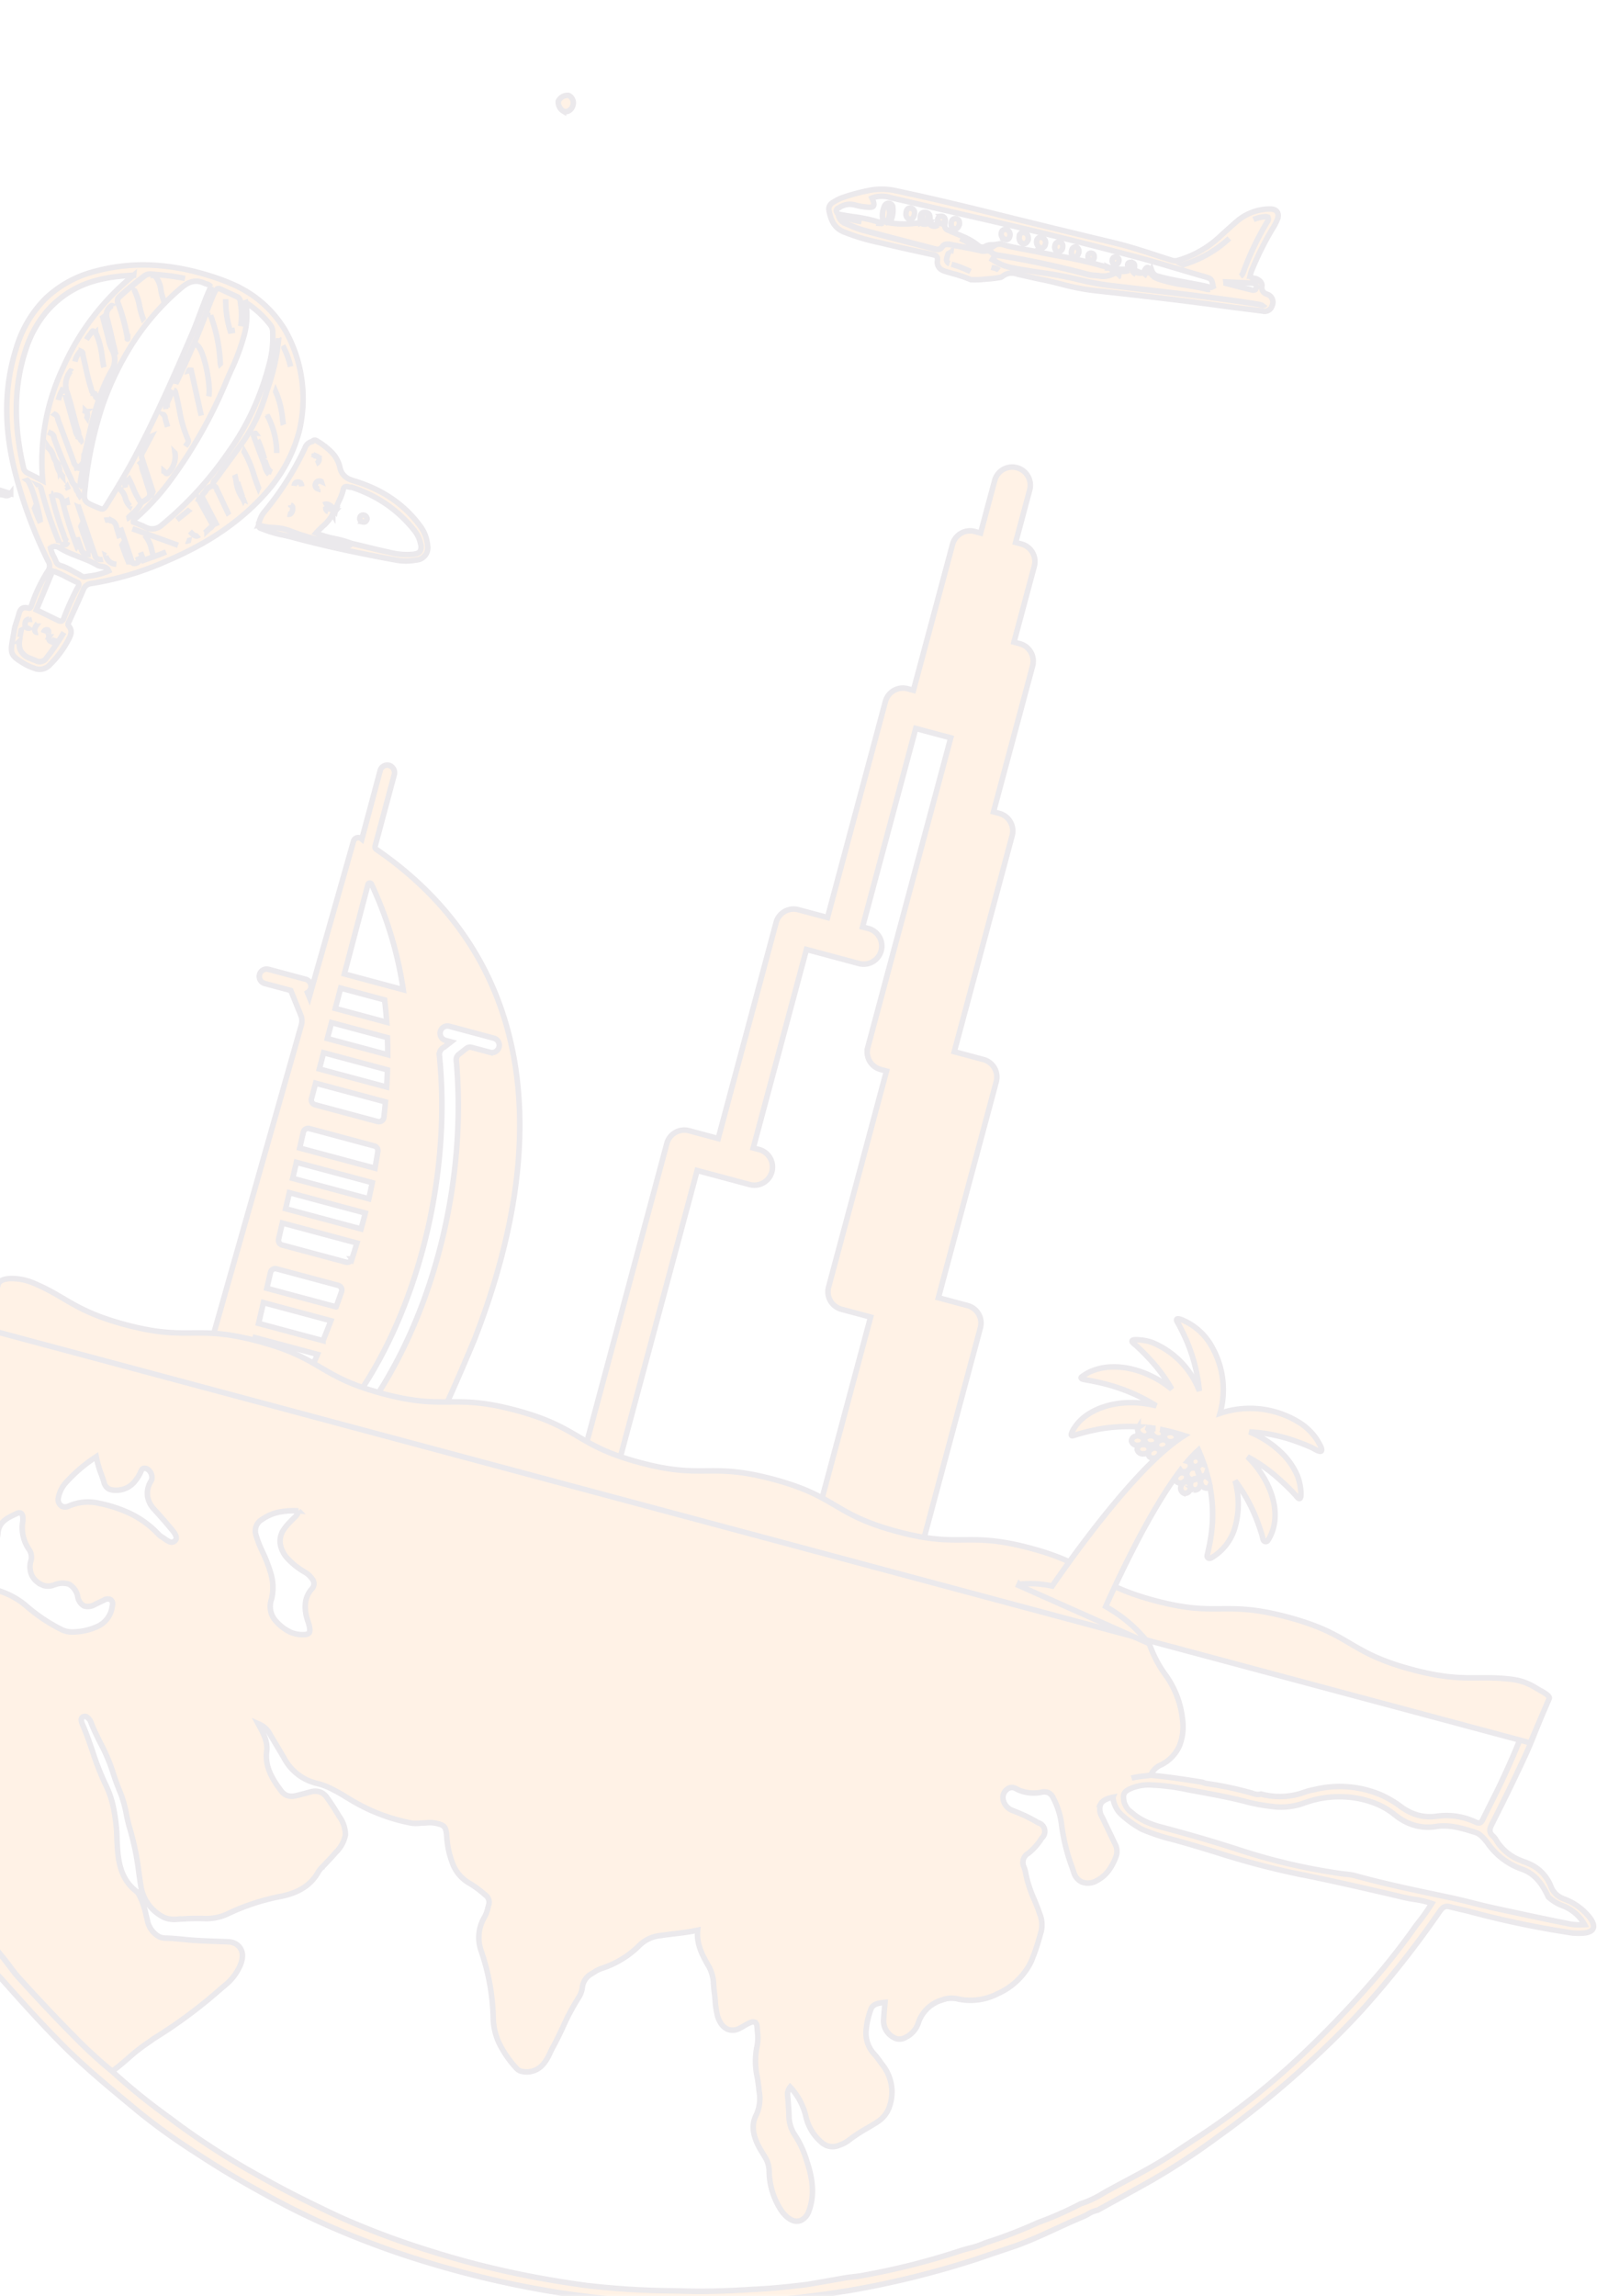 <svg xmlns="http://www.w3.org/2000/svg" xmlns:xlink="http://www.w3.org/1999/xlink" width="293.39" height="416" viewBox="0 0 293.39 416">
  <defs>
    <clipPath id="clip-path">
      <rect id="section-vector6" width="293.389" height="416" transform="translate(2652 2826)" fill="#fff"/>
    </clipPath>
  </defs>
  <g id="Mask_Group_2" data-name="Mask Group 2" transform="translate(-2652 -2826)" opacity="0.1" clip-path="url(#clip-path)">
    <g id="Group_12" data-name="Group 12" transform="matrix(0.914, 0.407, -0.407, 0.914, 2648.816, 2759.753)">
      <path id="Path_2808" data-name="Path 2808" d="M90.86,192.666H81.008v-40.5a3.28,3.28,0,0,0-3.284-3.284H72.25v-40.5a3.28,3.28,0,0,0-3.284-3.284H63.495v-40.5A3.28,3.28,0,0,0,60.211,61.3H59.116V33.935a3.28,3.28,0,0,0-3.284-3.284H54.737V16.421a3.28,3.28,0,0,0-3.284-3.284H50.358V3.284a3.284,3.284,0,1,0-6.568,0v9.853H42.695a3.28,3.28,0,0,0-3.284,3.284V43.789H38.316a3.28,3.28,0,0,0-3.284,3.282v40.5H29.557a3.28,3.28,0,0,0-3.284,3.284v40.5H20.8a3.28,3.28,0,0,0-3.284,3.284v58.019H3.284a3.284,3.284,0,1,0,0,6.568H90.86a3.284,3.284,0,1,0,0-6.568ZM24.084,137.932h9.851a3.284,3.284,0,0,0,0-6.568H32.842V94.142h9.851a3.284,3.284,0,0,0,0-6.568H41.6V50.358h6.568v58.017a3.28,3.28,0,0,0,3.284,3.284h1.095v40.5a3.28,3.28,0,0,0,3.284,3.284h5.474v37.221H24.084Z" transform="translate(186.056 69.008) rotate(-9)" fill="#ff7f00" stroke="#331a3a" stroke-width="1"/>
      <path id="Subtraction_3" data-name="Subtraction 3" d="M247.782,403.228c-3.337,0-6.687-.117-9.956-.348-6.146-.433-11.735-1.077-17.087-1.97a111.778,111.778,0,0,1-12.252-2.523c-.8-.226-1.61-.454-2.394-.675l-.021-.006c-5.023-1.411-10.218-2.871-15.173-4.789-5.069-1.962-10.158-4.239-14.53-6.22-.418-.195-.85-.37-1.265-.541-.207-.085-.421-.173-.633-.262a32.362,32.362,0,0,0-6.277-3.474c-.55-.329-1.119-.665-1.62-.961h0c-1.382-.817-2.811-1.662-4.184-2.541-.778-.5-1.568-1-2.332-1.489-3.031-1.928-6.165-3.921-9.054-6.164-5.533-4.291-9.9-7.931-13.743-11.449-3.709-3.4-7.163-7.127-10.5-10.734l-.06-.065-1.064-1.149a146.037,146.037,0,0,1-12.614-16.348c-.248-.362-.51-.737-.74-1.067-.827-1.19-1.685-2.418-2.418-3.695-.3-.525-.613-.876-1.2-.876a1.985,1.985,0,0,0-.464.061c-2.035.489-4.123.887-6.142,1.272-2.073.4-4.214.8-6.3,1.31-1.873.457-3.884.844-6.148,1.182-6.289.958-12.627,2.214-18.757,3.428-1.422.282-2.893.573-4.349.858l-.442.086a49.655,49.655,0,0,1-5.572.871c-.482.036-.98.074-1.476.074a7.561,7.561,0,0,1-.778-.037,2.94,2.94,0,0,1-2.2-1.133,3.068,3.068,0,0,1-.379-2.552,4.058,4.058,0,0,1,.88-1.871c2.562-2.826,5.389-5.7,9.282-7.111l.268-.1a9.4,9.4,0,0,1,1.048-.338,4.263,4.263,0,0,0,2.663-2,18.018,18.018,0,0,1,4.854-4.9,15.611,15.611,0,0,1,6.481-2.43,7.254,7.254,0,0,1,1.1-.094,4.146,4.146,0,0,1,.63.045,7.144,7.144,0,0,0,1.125.093,5.962,5.962,0,0,0,4.588-2.164,14.346,14.346,0,0,1,9.1-4.985l.067-.009a1.135,1.135,0,0,0,.753-.3A141.651,141.651,0,0,1,92,287.788c-.344-1.088-.651-2.206-.947-3.287-.23-.839-.468-1.706-.723-2.558-.143-.479-.118-.752.085-.914l320.841-52.536c.032.866.073,1.743.113,2.591.1,2.029.195,4.124.168,6.183-.053,5.038-.279,10.066-.469,13.884-.057,1.07.23,1.546,1.1,1.819a2.9,2.9,0,0,1,.768.4,8.729,8.729,0,0,0,5.3,1.578c.364,0,.749-.016,1.145-.046.237-.017.473-.026.7-.026a7.38,7.38,0,0,1,5.345,2.141,3.741,3.741,0,0,0,2.8,1.119c.112,0,.231,0,.351-.011.225-.014.452-.02.675-.02a10.311,10.311,0,0,1,3.923.76,7.645,7.645,0,0,1,1.249.609c.722.46,1.086.932,1.084,1.4s-.364.922-1.073,1.362a10.972,10.972,0,0,1-2.919,1.136l-.039.011-.284.081a166.459,166.459,0,0,1-17.7,3.746c-.446.08-.9.17-1.34.257h-.011c-.623.124-1.265.251-1.9.353-.827.13-1.17.495-1.358,1.445a175.338,175.338,0,0,1-5.634,22.193c-1.489,4.462-3.316,9.111-5.586,14.213a172.741,172.741,0,0,1-8.887,17.293,130.355,130.355,0,0,1-7.685,12c-1.614,2.171-3.283,4.367-4.9,6.491l0,0-.07.091-1.833,2.414A5.428,5.428,0,0,0,373,345.311a9.5,9.5,0,0,1-.672.831c-1.226,1.289-2.42,2.649-3.575,3.964-1.732,1.973-3.523,4.013-5.461,5.859-.606.559-1.223,1.126-1.821,1.675l-.049.049-.009.008c-1.147,1.053-2.333,2.141-3.488,3.221a164.891,164.891,0,0,1-18.481,14.421A168.042,168.042,0,0,1,291.4,397.26a178.133,178.133,0,0,1-23.876,4.686,157.041,157.041,0,0,1-19.746,1.283Zm-135.523-77.97-.023,0-.025,0a.73.73,0,0,0,.1.768l.039.059a142.518,142.518,0,0,0,11.832,16.278l.86.989a153.14,153.14,0,0,0,11.526,12.377c4.236,3.926,8.088,7.444,12.32,10.716,3.773,2.916,7.934,5.845,13.492,9.5.352.231.719.475,1.041.69,1.223.815,2.488,1.657,3.807,2.369l.633.341.2.11c2.034,1.1,4.136,2.238,6.245,3.273.633.311,1.259.661,1.864,1,.83.464,1.688.944,2.587,1.336,3.892,1.708,8.52,3.7,13.323,5.553a81.8,81.8,0,0,0,8.871,2.985,116.725,116.725,0,0,0,12.959,3.468l1.815.413A139.579,139.579,0,0,0,233.6,400.14c5.175.5,10.322.674,14.227.772.824.021,1.672.032,2.521.032a147.95,147.95,0,0,0,16.91-1.1c4.657-.531,9.422-1.3,14.159-2.281,4.559-.945,9.241-2.121,13.915-3.493a144.148,144.148,0,0,0,14.891-5.58l1.842-.768c3.374-1.4,6.965-3.111,10.979-5.231,3.051-1.506,6.007-3.237,8.747-4.883,1.978-1.324,3.979-2.668,5.947-4,.285-.176.578-.348.86-.514.547-.321,1.112-.653,1.639-1.022a129.662,129.662,0,0,0,14.266-11.215c.438-.4.909-.781,1.365-1.147a15.306,15.306,0,0,0,2.238-2.056,84.413,84.413,0,0,0,7.25-7.263,62.511,62.511,0,0,0,5.635-6.21,17.9,17.9,0,0,0,2.934-3.375c.2-.28.416-.57.633-.853.723-.956,1.472-1.92,2.2-2.853,2.031-2.615,4.13-5.318,5.926-8.174.587-.932,1.186-1.867,1.766-2.773,1.752-2.731,3.559-5.555,5.146-8.455a134.136,134.136,0,0,0,7.326-15.136,184.918,184.918,0,0,0,6.827-19.639c.946-3.482,1.688-6.626,2.268-9.611a37.311,37.311,0,0,0,.959-4.7,16.444,16.444,0,0,0-3.232.615c-.548.146-1.065.281-1.6.385-7.52,1.442-13.788,2.662-20.272,4.141a145.078,145.078,0,0,1-14.335,2.265c-2.747.341-5.586.691-8.365,1.132a35.135,35.135,0,0,1-5.468.535c-.136,0-.272,0-.4,0l-.472-.07h-.005a17.914,17.914,0,0,1-3.389-.723,4.921,4.921,0,0,1-3.046-2.361l0-.006c-1.005.725-1.508,1.4-1.535,2.075a2.68,2.68,0,0,0,1.212,2.007c.687.587,1.393,1.187,2.016,1.716l.021.018c.677.575,1.376,1.168,2.062,1.755A2.757,2.757,0,0,1,351.256,284a10.174,10.174,0,0,1-.167,2.919,6.249,6.249,0,0,1-1.265,2.641,3.1,3.1,0,0,1-2.349,1.283,2.725,2.725,0,0,1-2.01-.98l-.575-.633a34.818,34.818,0,0,1-5.011-6.435,13.9,13.9,0,0,0-3.3-3.735,1.839,1.839,0,0,0-1.208-.528,2.077,2.077,0,0,0-1.145.409,7.006,7.006,0,0,1-3.944,1.341,6.168,6.168,0,0,1-.621-.032,1.444,1.444,0,0,0-.149-.008,1.394,1.394,0,0,0-1.229.768,1.885,1.885,0,0,0,.04,1.887,2.665,2.665,0,0,0,2.512,1.216c.118,0,.239,0,.369-.01q.73-.039,1.457-.039a27.59,27.59,0,0,1,3.211.19,1.632,1.632,0,0,1,1.748,2.3,10.741,10.741,0,0,1-1.087,3.465,1.893,1.893,0,0,0,.292,2.624,6.04,6.04,0,0,1,.864,1.089,22.351,22.351,0,0,0,3.184,3.494c.65.618,1.321,1.258,1.933,1.93a5.354,5.354,0,0,1,1.594,2.829q.057.431.117.863l0,.027a34.913,34.913,0,0,1,.444,4.967,12.2,12.2,0,0,1-3.084,7.586,10.874,10.874,0,0,1-6.367,3.918,4.619,4.619,0,0,0-2.41,1.28,6.4,6.4,0,0,0-2.291,5.522,4.476,4.476,0,0,1-1.047,3.4,2.166,2.166,0,0,1-1.638.9,1.869,1.869,0,0,1-.334-.031,3.378,3.378,0,0,1-2.938-2.136c-.28-.753-.545-1.524-.827-2.341l0-.008-.229-.664c-.983.535-1.935,1.143-1.831,2.184a13.969,13.969,0,0,0,.887,4.176,5.644,5.644,0,0,0,3.051,3.027,14.044,14.044,0,0,1,1.532.821c.146.086.3.175.446.261a7.95,7.95,0,0,1,3.584,3.678,8.257,8.257,0,0,1,.759,3.087,5.269,5.269,0,0,1-.865,3.058c-.4.618-.833,1.228-1.251,1.817a28.249,28.249,0,0,0-2.184,3.413,6.179,6.179,0,0,1-1.188,1.487,3,3,0,0,1-2.154.973,3.512,3.512,0,0,1-1.187-.225,8.561,8.561,0,0,1-4.184-2.919,11.692,11.692,0,0,0-4.882-3.853,2.161,2.161,0,0,0,.3,1.752q.152.283.307.566l.006.011c.441.813.9,1.65,1.3,2.492a6.359,6.359,0,0,0,2.487,2.831,17.351,17.351,0,0,1,3.767,3.322c1.867,2.047,3.81,4.606,4.061,8.053a2.913,2.913,0,0,1-.615,2.245,2.028,2.028,0,0,1-1.533.615,3.684,3.684,0,0,1-1.079-.178,5.378,5.378,0,0,1-1.408-.653,13.242,13.242,0,0,1-4.843-5.54,4.782,4.782,0,0,0-1.636-1.992c-.236-.17-.48-.341-.716-.5h0c-.467-.322-.949-.654-1.395-1.022-1.839-1.512-2.676-3.114-2.552-4.9a7.054,7.054,0,0,0-1.265-4.106l-.126-.227c-.361-.652-.775-1.292-1.176-1.911a13.318,13.318,0,0,1-2.363-5.157,7.687,7.687,0,0,0-.994-2.421c-.132-.243-.269-.492-.393-.738-.217-.431-.476-.649-.771-.649a1.026,1.026,0,0,0-.7.382,8.739,8.739,0,0,0-.789.995c-.191.266-.389.54-.6.79a2.524,2.524,0,0,1-1.906.991,2.941,2.941,0,0,1-1.517-.482,5,5,0,0,1-1.36-1.319,15.142,15.142,0,0,1-1.247-2.01c-.23-.419-.468-.85-.726-1.261-.229-.361-.438-.746-.643-1.119a7.549,7.549,0,0,0-2.038-2.682c-2.152-1.537-3.864-2.9-4.692-5.313-1.271.932-2.559,1.7-3.8,2.44-.681.405-1.384.824-2.06,1.256a6.262,6.262,0,0,0-2.623,3.017,17.082,17.082,0,0,1-4.579,6.68,5.957,5.957,0,0,0-1.015,1.243c-.083.122-.176.261-.27.392a3.211,3.211,0,0,0-.56,2.8,4.515,4.515,0,0,1,.2,1.891,41.959,41.959,0,0,0-.452,6.253c-.03,1.347-.06,2.74-.179,4.1-.033.366-.042.741-.049,1.1a8.285,8.285,0,0,1-.281,2.335,3.92,3.92,0,0,1-3.334,2.857,2.053,2.053,0,0,1-.858-.183,19.467,19.467,0,0,1-4.313-2.569,11.266,11.266,0,0,1-3.131-3.908,40.2,40.2,0,0,0-6.978-10.305,7.218,7.218,0,0,1-1.946-5.92,6.407,6.407,0,0,0-.128-1.739c-.028-.165-.056-.335-.08-.5a1.592,1.592,0,0,0-1.305-1.42l-.25-.071-.027-.008a17.187,17.187,0,0,0-3.281-.7,6.893,6.893,0,0,1-4.388-2.255,15.439,15.439,0,0,1-2.645-3.644c-.669-1.249-1.045-1.693-1.824-1.693a6.389,6.389,0,0,0-1.491.27,5.311,5.311,0,0,0-1.153.513c-.184.1-.374.2-.567.292s-.4.195-.588.3a5.6,5.6,0,0,1-1.307.553,33.071,33.071,0,0,1-7.57.879c-1.03,0-2.078-.049-3.117-.146-.635-.059-1.284-.141-1.91-.22h0a30.12,30.12,0,0,0-3.742-.316,11.489,11.489,0,0,0-2.11.181,10.128,10.128,0,0,1-1.856.179,9.109,9.109,0,0,1-5.5-1.9c-.766-.558-1.557-1.117-2.321-1.657l-.006,0c-.633-.446-1.283-.908-1.919-1.367a3.917,3.917,0,0,0-2.469-.792l-.17,0,.069.053c1.61,1.229,2.882,2.2,3.4,3.908.848,2.78,3.165,4.269,5.272,5.449a2.46,2.46,0,0,0,1.216.343,2.588,2.588,0,0,0,1.547-.567c.519-.386,1.033-.8,1.53-1.206.2-.162.424-.344.643-.519a2.834,2.834,0,0,1,1.776-.73,2.734,2.734,0,0,1,1.408.432c1.1.647,2.225,1.379,3.35,2.178a5.807,5.807,0,0,1,2.433,2.618,5.964,5.964,0,0,1-.292,3.6c-.191.667-.424,1.332-.649,1.976-.113.323-.229.656-.341.986-.045.131-.1.264-.146.393v.005a4.188,4.188,0,0,0-.311,1.087c-.243,2.8-1.7,5.025-4.583,7.015a39.636,39.636,0,0,0-7.193,6.515,9.181,9.181,0,0,1-3.607,2.656,34.04,34.04,0,0,0-3.335,1.541l-.034.017-.709.358c-.1.049-.2.1-.3.153a5.057,5.057,0,0,1-2.287.727c-.061,0-.123,0-.183-.006A7.631,7.631,0,0,1,192,360.7c-.4-.624-.806-1.26-1.194-1.876a48.245,48.245,0,0,0-4.626-6.508,28,28,0,0,1-1.758-2.271,21.6,21.6,0,0,0-2.339-2.879l-.011-.011c-1.022-.988-2.076-2.009-3.01-3.1a32.278,32.278,0,0,0-4.165-3.871c-.973-.8-1.98-1.633-2.9-2.53a2.267,2.267,0,0,0-1.382-.813.694.694,0,0,0-.538.256c-.443.5.218,1.1.7,1.539l.152.14c1.124,1.06,2.195,2.212,3.23,3.326a48.821,48.821,0,0,0,4.874,4.773,16.727,16.727,0,0,1,2.585,2.8,31.1,31.1,0,0,1,3.124,5.287l.277.548c1.439,2.835,3.144,5.676,6.736,6.547a2.525,2.525,0,0,1,.981.612l.171.146a15.615,15.615,0,0,1,2.23,2.491c.163.211.331.429.5.642a4.306,4.306,0,0,0,3.24,1.929,2.861,2.861,0,0,0,1.133-.238c.957-.4,1.956-.739,2.923-1.061.487-.163.988-.329,1.477-.5,1.418-.5,2.835-1.076,4.206-1.63.681-.275,1.385-.56,2.081-.832a2.96,2.96,0,0,1,1.081-.213,2.466,2.466,0,0,1,2.372,1.805,4.96,4.96,0,0,1,.219,1.716,9.416,9.416,0,0,1-.983,4.015l-.495,1.011a88.184,88.184,0,0,1-7.256,12.932,5.982,5.982,0,0,0-.4.647c-.1.178-.2.362-.317.535a32.5,32.5,0,0,0-2.238,4.211c-.518,1.1-1.054,2.245-1.681,3.319a81.077,81.077,0,0,1-8.872-2.985c-3.868-1.5-7.977-3.211-13.322-5.553-.886-.389-1.739-.865-2.563-1.325-.615-.341-1.248-.7-1.889-1.011-2.057-1.007-4.1-2.113-6.078-3.182l-.133-.072-.869-.47c-1.317-.711-2.581-1.553-3.8-2.368l-.008-.005c-.341-.226-.689-.459-1.035-.686-5.558-3.649-9.719-6.578-13.493-9.5-4.215-3.26-8.074-6.783-12.32-10.716a156.465,156.465,0,0,1-11.629-12.5l-.755-.872A139.932,139.932,0,0,1,112.4,326.071l-.031-.046a.74.74,0,0,1-.112-.767ZM84.849,313.7a14.83,14.83,0,0,0-2.715.331c-.514.1-1.045.195-1.575.258a11.667,11.667,0,0,0-5.343,2.013,15.684,15.684,0,0,0-3.928,4.084,6.944,6.944,0,0,1-3.919,2.85,17.459,17.459,0,0,0-9.022,6.43,1.7,1.7,0,0,0-.6,1.1c-.022.087-.045.176-.071.262-.25.824-.264,1.308-.049,1.618s.665.463,1.5.515c.5.034,1,.051,1.486.051a19.335,19.335,0,0,0,2.5-.159c.978-.13,1.974-.283,3.045-.466-1.079.185-2.072.336-3.035.465a19.3,19.3,0,0,1-2.5.159c-.487,0-.987-.018-1.491-.052-.838-.053-1.288-.208-1.5-.518s-.2-.794.049-1.615c.025-.085.049-.174.07-.261a1.7,1.7,0,0,1,.6-1.1c-.012.464-.009.792.012,1.066a10.5,10.5,0,0,1-.005-1.078c.031.074.067.149.1.222a2.244,2.244,0,0,1,.167.412l0,.015c.21.861.28,1.151.621,1.151a3.159,3.159,0,0,0,.748-.172l.166-.049c1.07-.316,2.155-.65,3.2-.973l.018-.005c2.419-.744,4.919-1.514,7.43-2.122,2.725-.664,5.535-1.138,8.251-1.6,2.454-.414,4.991-.842,7.457-1.408,1.194-.272,2.411-.535,3.588-.792l.012,0c3.265-.71,6.641-1.444,9.9-2.412a2.983,2.983,0,0,1,.508-.116c2.623-.349,5.238-.948,7.766-1.527,1.525-.349,3.1-.71,4.663-1.013,4.809-.93,9.425-1.96,13.721-3.061l.656-.165.049-.012c1.419-.357,2.887-.726,4.3-1.227a4.711,4.711,0,0,0,3.16-2.644h-.018a5.968,5.968,0,0,0-2.3-.6c-.234-.028-.474-.057-.712-.095a3.932,3.932,0,0,1-3.083-1.98,5.969,5.969,0,0,0-3.378-2.579,13.143,13.143,0,0,0-4.067-.841c-.713-.027-1.358-.039-1.974-.039a30.742,30.742,0,0,0-4.612.313,33.625,33.625,0,0,0-6.72,1.7l-.171.063a4.887,4.887,0,0,1-1.66.408,2.025,2.025,0,0,1-1.014-.264,11.147,11.147,0,0,0-5.591-1.229c-.438,0-.909.012-1.487.037a10.656,10.656,0,0,0-8.236,4.544,4.963,4.963,0,0,1-3.938,2.149c-.131,0-.265-.006-.4-.018C85.283,313.713,85.066,313.7,84.849,313.7Zm-25.6,18.2h.045a5.951,5.951,0,0,0,1.529-.306c.4-.108.789-.225,1.168-.35a98.538,98.538,0,0,1,17.726-4.317c4.622-.659,9.23-1.742,13.687-2.789l.015,0c1.752-.412,3.565-.838,5.352-1.232l.239-.053-.212.049-.028.006c-1.785.394-3.6.819-5.347,1.23l-.017,0c-4.457,1.048-9.065,2.131-13.69,2.79a98.578,98.578,0,0,0-17.726,4.317c-.378.124-.771.243-1.168.35a5.965,5.965,0,0,1-1.531.306h-.055Zm34.331-4.568c-2.878.649-5.836,1.14-8.7,1.615l-.016,0c-1.13.188-2.3.382-3.445.584,1.144-.2,2.31-.394,3.437-.581h.013c2.864-.478,5.825-.97,8.706-1.621Zm47.084-8.441h0a2.932,2.932,0,0,1-.3,1.755l-.036.092a10.023,10.023,0,0,1-2.421,3.664,10.474,10.474,0,0,1-3.779,2.246c-1.31.466-2.6.92-4.1,1.444l-.046.016-.685.24a23.616,23.616,0,0,0,4.963.613,14.082,14.082,0,0,0,2.546-.223,4.783,4.783,0,0,0,2.125-.836,3.614,3.614,0,0,0,1.24-1.932,3.87,3.87,0,0,1,2.591-2.849,24.929,24.929,0,0,1,5.654-.756,13.908,13.908,0,0,1,4.124.589,30.364,30.364,0,0,0,7.327,1.292c.114.006.227.01.336.01a4.184,4.184,0,0,0,1.7-.334,11.206,11.206,0,0,0,3.67-2.586,4.653,4.653,0,0,0,1.229-4.482l-.019-.083c-.1-.432-.2-.876-.679-1.045a.857.857,0,0,0-.28-.049,1.268,1.268,0,0,0-.9.584c-.177.209-.357.417-.535.627l-.013.016c-.195.225-.386.45-.576.673a2.473,2.473,0,0,1-1.758,1.112,2.348,2.348,0,0,1-1.676-1.026,3.343,3.343,0,0,0-2.378-1.464,3.806,3.806,0,0,0-2.315,1.113l-.179.146a2.774,2.774,0,0,1-1.623.827c-.092,0-.184.007-.273.007a3.7,3.7,0,0,1-2.421-.807,3.777,3.777,0,0,1-1.228-2.294,2.423,2.423,0,0,0-1.168-1.808,6.881,6.881,0,0,1-3.06-4.06,3.35,3.35,0,0,0-.328-.8c-.2-.345-.435-.527-.681-.527a.775.775,0,0,0-.568.325l-.25.292c-1.022,1.186-2.079,2.411-1.477,4.305a6.1,6.1,0,0,1,.267,3.256c-.175.789-.453,1.342-1.241,1.477.592-1.995-.017-3.555-1.917-4.914a20.353,20.353,0,0,0-2.164-1.362,19.868,19.868,0,0,1,2.12,1.337,5.08,5.08,0,0,1,1.853,2.123,4.015,4.015,0,0,1,.064,2.789l-.059.1c-.243.4-.474.778-.72,1.168a12.994,12.994,0,0,1-8.077,4.158,12.945,12.945,0,0,0,8.125-4.165Zm-13.979,7.225a.577.577,0,0,0-.038.373.409.409,0,0,0,.429.394.474.474,0,0,0,.069,0l-.065,0a.412.412,0,0,1-.432-.394.584.584,0,0,1,.037-.373Zm.685-.343a1.919,1.919,0,0,1,.706.187l.188.073a1.137,1.137,0,0,1-.186.4,1.149,1.149,0,0,0,.195-.4l-.183-.072a1.93,1.93,0,0,0-.71-.188.966.966,0,0,0-.148.012,1.018,1.018,0,0,1,.14-.011Zm-5.343-.31a.56.56,0,0,0,0,.452.423.423,0,0,0,.416.288.585.585,0,0,0,.146-.02.655.655,0,0,0,.3-.16.675.675,0,0,1-.289.149.582.582,0,0,1-.146.019.422.422,0,0,1-.416-.289.538.538,0,0,1-.009-.44Zm12.4-1.7a.913.913,0,0,0,.025.279.657.657,0,0,0,.642.539.766.766,0,0,0,.108-.008.771.771,0,0,1-.106.008.666.666,0,0,1-.643-.539.909.909,0,0,1-.026-.28Zm4.68-6.019c-.031.032-.063.065-.1.1a10.287,10.287,0,0,1-5.247,2.913c-2.56.529-5.317.946-8.939,1.351-1.037.117-2.092.218-3.114.317-2.5.24-5.078.487-7.579.977a16.755,16.755,0,0,1-2.287.228,14.561,14.561,0,0,0-2.55.287,14.776,14.776,0,0,1,2.579-.275,17.019,17.019,0,0,0,2.225-.2c2.5-.487,5.081-.736,7.575-.976,1.022-.1,2.08-.2,3.118-.317,3.621-.4,6.378-.822,8.94-1.351a10.3,10.3,0,0,0,5.246-2.914c.051-.049.093-.093.133-.134Zm-4.029,5.373a.823.823,0,0,0-.1,0,1.117,1.117,0,0,0-.331.2,1.118,1.118,0,0,1,.332-.2c.035,0,.068,0,.1,0Zm-14.8-4.836c-.2.044-.406.086-.6.127l-1,.207h.01l.995-.2Zm8.287-2.039c-.307.076-.557.139-.787.2l-1.179.3-.083.021-.013,0-1.687.433,1.715-.438.02-.005.085-.022,1.143-.292q.3-.077.6-.152Zm4.142-1.3-.054.024-.049.023a14.768,14.768,0,0,1-1.8.665,14.7,14.7,0,0,0,1.8-.665l.049-.023.007,0Zm2.171-2.784h0a2.18,2.18,0,0,1-.519,1.711,2.177,2.177,0,0,0,.52-1.712Zm-7.25-5.831h0a5.8,5.8,0,0,1,2.034,1.946,3.464,3.464,0,0,0,1.175,1.187A3.422,3.422,0,0,1,129.7,308.3a5.871,5.871,0,0,0-2.079-1.971Zm62.918-19.164a13.507,13.507,0,0,0-3.1,1.606,8.185,8.185,0,0,0-2.293,2.47,2.39,2.39,0,0,0,.119,3.039,19.577,19.577,0,0,0,2.2,2.2l.084.075a26.06,26.06,0,0,1,3.114,3.114,9.079,9.079,0,0,1,1.9,4.02,3.924,3.924,0,0,0,1.925,3.158,8.136,8.136,0,0,0,3.587.973,5.513,5.513,0,0,0,2.228-.47c.611-.268.89-.487.963-.762s-.067-.629-.47-1.176a8.209,8.209,0,0,0-.547-.649c-.157-.173-.318-.351-.464-.535a6.942,6.942,0,0,1-1.336-2.4,4.617,4.617,0,0,1,.03-2.736,1.342,1.342,0,0,0-.747-1.718,4.028,4.028,0,0,0-1.81-.565,12.865,12.865,0,0,1-3.519-.9,5.1,5.1,0,0,1-2.412-1.865,3.761,3.761,0,0,1-.531-2.7A10.483,10.483,0,0,1,190,289.5c.057-.158.116-.319.171-.478.041-.122.091-.239.146-.363a2.3,2.3,0,0,0,.227-1.5Zm216.929-57.8h0l-.181.033c-6.958,1.35-14.065,2.547-20.937,3.7h-.006l-.036.006c-3.237.545-6.583,1.109-9.872,1.682-.382.065-.762.157-1.13.243-.183.044-.372.09-.56.132-3.634.474-7.456,1.119-12.394,2.088-4.366.608-8.768,1.434-13.025,2.234l-.043.008c-.208.027-.417.052-.626.077-.527.064-1.07.129-1.606.22-2.038.361-4.11.73-6.113,1.088l-.049.008h-.014c-4.549.813-9.252,1.654-13.885,2.437-5.137.869-10.341,1.725-15.375,2.552l-.026,0c-5.031.827-10.235,1.682-15.347,2.547-34.866,5.908-70.322,11.925-104.612,17.744l-.475.081-56.942,9.662c-1.962.333-3.961.66-5.894.976-1.273.208-2.59.424-3.892.64-10.733,1.795-20.4,3.413-30.047,5.046a2.514,2.514,0,0,1-.283.025c-.355.018-.722.036-.864.5a59.247,59.247,0,0,0,2.255,7.785l.337.994c.2.512.4,1.033.592,1.537l0,.008.007.019c.187.487.38.992.573,1.488,1.1,2.819,2.238,5.693,3.331,8.474l.02.049.263.668.052.131,0,.007a1.612,1.612,0,0,0,.8,1.049,1.667,1.667,0,0,1-.755-1.033l0-.01-.049-.12c-1.142-2.893-2.37-6.008-3.615-9.193-.206-.529-.41-1.061-.607-1.576-.185-.484-.378-.984-.568-1.476a1.328,1.328,0,0,1,.243.084.915.915,0,0,0,.337.093.384.384,0,0,0,.237-.082c.738-.544,1.537-1.031,2.311-1.5a16.005,16.005,0,0,0,4.242-3.285,13.29,13.29,0,0,1,1.395-1.4c.235-.213.478-.434.71-.66a9.585,9.585,0,0,1,6.886-2.706h.233l.313,0a12.356,12.356,0,0,0,6.947-1.859c.628-.4,1.289-.774,1.928-1.134h0c.348-.195.709-.4,1.06-.605.057-.033.119-.061.183-.09.281-.129.572-.263.546-.752l-16.689,2.825L93.27,283.126c.143-.467.509-.487.864-.5a2.539,2.539,0,0,0,.284-.025c9.776-1.654,19.715-3.318,29.326-4.925l.079-.013.641-.107c1.287-.214,2.627-.433,3.809-.627h0c1.958-.321,3.982-.652,5.973-.989q28.151-4.775,56.3-9.553c34.624-5.876,70.426-11.951,105.727-17.933,5.09-.861,10.262-1.711,15.264-2.533,5.073-.833,10.319-1.7,15.482-2.57,4.2-.711,8.466-1.473,12.591-2.21,2.439-.438,4.96-.886,7.468-1.326.516-.095,1.047-.156,1.56-.216.221-.026.448-.052.671-.081a1.683,1.683,0,0,1-1.2.461c-.136.014-.276.029-.41.054-3.8.674-7.687,1.343-11.122,1.933l-1.341.228-.492.083a2.23,2.23,0,0,0,1.127.716,3.224,3.224,0,0,1,.389.152c.338.164.691.314,1.032.459a6.977,6.977,0,0,1,3.068,2.017,21.342,21.342,0,0,0,5.969,4.945,16.754,16.754,0,0,1,5.849,5.977,9.455,9.455,0,0,1,1.429,4.544,7.069,7.069,0,0,1-1.61,4.512,3.529,3.529,0,0,0-.979,2.485c-.372.254-.767.487-1.149.709a12.738,12.738,0,0,0-1.731,1.145l-.036.031-.036.031.009-.008.019-.017a12.73,12.73,0,0,1,1.726-1.141c.384-.224.778-.456,1.154-.712,2.858-.966,5.71-1.765,9.112-2.667.073-.006.15-.008.217-.01a1.709,1.709,0,0,0,.461-.054,62.738,62.738,0,0,1,8.437-1.8l.195-.027a1.987,1.987,0,0,0,1.244-.469,13.04,13.04,0,0,0,7.055-3.5,10.567,10.567,0,0,1,1.359-1.1l.276-.2a19.1,19.1,0,0,1,11.266-3.9,18.505,18.505,0,0,1,4.021.453,10.471,10.471,0,0,0,2.287.269,8.369,8.369,0,0,0,4.5-1.327,12.431,12.431,0,0,1,6.648-1.868h.146c.766,0,1.007-.226,1.032-.967.034-1.119.088-2.254.14-3.351.063-1.342.129-2.731.16-4.1.1-4.552.013-8.81-.267-13.019-.07-.973-.113-1.257-.636-1.257a6.4,6.4,0,0,0-.836.1c-.109.012-.221.034-.329.054ZM153.081,293.1a27.474,27.474,0,0,0-3,6.179,5.809,5.809,0,0,0-.243,3.414,1.4,1.4,0,0,0,1.274,1.14,1.418,1.418,0,0,0,1.041-.52,8.636,8.636,0,0,1,4.58-2.659,24.88,24.88,0,0,1,5.5-.664,17.148,17.148,0,0,1,6.78,1.329,3.3,3.3,0,0,0,.839.222c.177.021.364.057.562.1a5.17,5.17,0,0,0,.945.126.89.89,0,0,0,.962-.609c.276-.773-.788-1.287-1.565-1.663l-.1-.049c-1.393-.7-2.791-1.327-4.094-1.9a4.549,4.549,0,0,1-2.022-1.59,4.163,4.163,0,0,1-.643-2.477,2.155,2.155,0,0,1,.028-.273,1.375,1.375,0,0,0,.019-.413,1.8,1.8,0,0,0-1.59-1.429.99.99,0,0,0-.152.012c-.663.1-.654.563-.645,1.014a3.306,3.306,0,0,1-.006.362,8.489,8.489,0,0,1-.214,1.373,4.31,4.31,0,0,1-2.56,3.087,3.114,3.114,0,0,1-1.168.3,1.886,1.886,0,0,1-1.43-.835c-.3-.341-.606-.659-.93-1A18.687,18.687,0,0,1,153.081,293.1ZM390.839,256.2a17.671,17.671,0,0,0-5.988,1.137,18.529,18.529,0,0,0-6.279,3.941,12.246,12.246,0,0,1-4.854,2.959l-.518.151-.023.007a32.045,32.045,0,0,1-4.011.987c-3.266.523-6.525,1.314-9.676,2.078l-.352.085q-.492.12-.985.236l-.026.006a38.394,38.394,0,0,0-6.325,1.9,8.126,8.126,0,0,0-3.25,2.252c-.778.929-.774,1.411.038,2.566a3.634,3.634,0,0,0,2.219,1.227l.019.005.159.044a10.645,10.645,0,0,0,2.871.368,16.868,16.868,0,0,0,2.651-.229c5-.813,9.622-1.443,14.134-1.926a108.9,108.9,0,0,0,19.1-3.628c.253-.073.507-.156.753-.236a10.864,10.864,0,0,1,1.755-.463c5.093-.758,10.2-1.852,15.146-2.911l2.437-.521c1.329-.281,2.686-.519,4-.748s2.67-.467,4-.749l2.072-.434.041-.009c3.487-.73,7.093-1.482,10.628-2.292a10.645,10.645,0,0,0,3.244-1.147,7.531,7.531,0,0,0-5.232-1.5h-.072a8.06,8.06,0,0,1-2.715-.4c-1.633-1.4-3.471-2.689-5.842-2.689-.175,0-.354.007-.532.021-.371.03-.743.045-1.108.045a12.633,12.633,0,0,1-6.545-1.819,8.776,8.776,0,0,0-1.226-.592,3.5,3.5,0,0,0-1.286-.3,2.109,2.109,0,0,0-.234.013l-.066.008c-2.37.273-4.82.555-6.905,1.892a8.952,8.952,0,0,1-4.963,1.508,10.973,10.973,0,0,1-2.85-.4,13.326,13.326,0,0,0-3.407-.444ZM43,190.438a2.321,2.321,0,0,1-1.06-.219,1.745,1.745,0,0,1-1.075-1.621.783.783,0,0,1,.011-.174c.084-.642,1.488-1.5,2.463-1.5a1.612,1.612,0,0,1,1.733,1.429,1.528,1.528,0,0,1-.526,1.629,2.425,2.425,0,0,1-1.547.458Zm40.751-23.169a8.128,8.128,0,0,1-.941-.052c-2.9-.353-3.15-.571-3.811-3.345l-.022-.088c-.146-.579-.3-1.177-.48-1.923-.019-.174-.04-.366-.062-.571v-.01c-.043-.409-.093-.873-.149-1.327-.013-.1-.029-.207-.044-.308-.133-.887-.258-1.726,1.1-1.938.377-.054.341-.446.308-.76,0-.041-.008-.082-.011-.12a28.419,28.419,0,0,1,.206-6.75,1.548,1.548,0,0,0-.718-1.61,82.758,82.758,0,0,1-11.9-12.135c-5.3-6.681-8.269-13.517-9.064-20.9a21.242,21.242,0,0,1,1.209-10.211,20.236,20.236,0,0,1,6.27-8.211c5.227-4.226,11.476-6.721,19.1-7.63a38.858,38.858,0,0,1,4.525-.3,21.1,21.1,0,0,1,5.146.584,20.305,20.305,0,0,1,7.071,3.256,25.244,25.244,0,0,1,9.606,15.4,26.7,26.7,0,0,1,.3,6.494,28.2,28.2,0,0,1-1.257,6.368c-2.053,6.471-5.771,12.531-11.367,18.524a54.182,54.182,0,0,1-10.795,9.262,1.736,1.736,0,0,0-.9,1.7c.018,1.288.008,2.594,0,3.857-.006.73-.012,1.478-.013,2.224,0,.067,0,.136-.007.209-.016.292-.032.593.267.73,1.107.511,1.031,1.493.964,2.36v.015c0,.06-.009.119-.013.178a18.2,18.2,0,0,1-1.2,5.228,2.487,2.487,0,0,1-2.35,1.754C84.351,167.256,84.044,167.269,83.753,167.269Zm-3.447-3.406a3.29,3.29,0,0,0,.76,1.356,3.089,3.089,0,0,0,2.347.673c.292,0,.627-.011,1.025-.035a1.454,1.454,0,0,0,1.573-1.248,41.214,41.214,0,0,0,1-5.5,45.2,45.2,0,0,1-1,5.486,1.453,1.453,0,0,1-1.574,1.248c-.4.023-.736.035-1.028.035a3.09,3.09,0,0,1-2.342-.67,3.483,3.483,0,0,1-.761-1.346Zm-.525-1.957h0l.154.643c.052.215.1.4.146.584q-.076-.283-.15-.591l-.151-.635Zm5.109-1h0l0,.011a.064.064,0,0,0,0,.018c.109.425.284.633.538.633a.526.526,0,0,0,.114-.013.708.708,0,0,0,.46-.817v-.008a.693.693,0,0,1-.46.816.528.528,0,0,1-.113.013c-.318,0-.456-.341-.541-.642l-.008-.01Zm-2.974-.778a.8.8,0,0,0-.013.254l0,.036c.043.313.1.7.526.7h.009a.343.343,0,0,0,.232-.082.378.378,0,0,1-.224.072h-.029c-.432,0-.476-.4-.511-.727v-.013a.73.73,0,0,1,0-.244Zm-1.635-.617h-.006a.694.694,0,0,0-.389.867c.125.47.341.7.662.7a.805.805,0,0,0,.163-.018.487.487,0,0,0,.417-.416.5.5,0,0,1-.407.414.808.808,0,0,1-.164.018c-.412,0-.584-.381-.651-.7a.672.672,0,0,1,.377-.862Zm3.85.4a.5.5,0,0,0-.134.02.584.584,0,0,0-.341.676c0,.026.006.049.01.074,0-.016,0-.034-.007-.055-.021-.216-.005-.592.341-.686a.486.486,0,0,1,.134-.02c.195,0,.319.143.382.438v-.007c-.068-.3-.194-.44-.388-.44ZM81.914,149.7a9.342,9.342,0,0,0-1.3.083c.031,1.455.065,2.874.1,4.247.027,1.123.053,2.243.078,3.38,1.654.054,3.114.105,4.325.148h.1a.754.754,0,0,0,.579-.174.785.785,0,0,0,.153-.6,47.239,47.239,0,0,1,.04-6.235.758.758,0,0,0-.131-.584.444.444,0,0,0-.341-.13h-.044c-.1,0-.2,0-.3,0-.532,0-1.077-.036-1.606-.072h-.015c-.535-.031-1.084-.068-1.642-.068Zm.672-1.455c.559,0,1.123.049,1.668.092.3.025.607.049.912.068a3.021,3.021,0,0,1,.336.046,2.446,2.446,0,0,0,.414.049.774.774,0,0,0,.443-.124q.272-.18.56-.364a12.827,12.827,0,0,0,2.981-2.384,1.2,1.2,0,0,0-.837-.332,2.809,2.809,0,0,0-.69.116l-.02.005a2.639,2.639,0,0,1-.641.11,1.088,1.088,0,0,1-.121-.006,14.322,14.322,0,0,0-1.678-.089c-.663,0-1.337.033-1.989.065h-.013c-.647.031-1.314.063-1.974.063a14.1,14.1,0,0,1-1.769-.1,2.756,2.756,0,0,0-.385-.029,1.261,1.261,0,0,0-1.216.705,6.161,6.161,0,0,0,1.192,1.2c.231.195.47.393.687.608a1.158,1.158,0,0,0,.859.381,1.571,1.571,0,0,0,.227-.018,7.744,7.744,0,0,1,1.054-.061Zm-.086-5.474c.435.462.865.91,1.281,1.341a1.178,1.178,0,0,0,.893.416,2.538,2.538,0,0,0,1.008-.272,2.537,2.537,0,0,1-1,.271,1.2,1.2,0,0,1-.9-.416c-.42-.433-.85-.879-1.284-1.338Zm-2.451,1.637h0a1.027,1.027,0,0,0,.466.115.471.471,0,0,0,.356-.111.592.592,0,0,0,.08-.45c0-.044-.006-.093-.006-.14h0l.011,0h-.027c0,.044,0,.09.006.134a.591.591,0,0,1-.079.448.472.472,0,0,1-.356.111,1.022,1.022,0,0,1-.456-.11Zm.173-7.09h-.005l-.008,0c.912.986,1.825,1.977,2.706,2.935l.026.028c1.15,1.249,2.338,2.54,3.515,3.808a1.029,1.029,0,0,0,.775.38,1.548,1.548,0,0,0,.849-.311l0,0a1.553,1.553,0,0,1-.837.3,1,1,0,0,1-.764-.382c-1.956-2.1-3.915-4.222-6.254-6.759Zm-8.164-.571a.732.732,0,0,1,.633.309,69.838,69.838,0,0,0,6.592,7.25c-.118.03-.227.054-.33.073q.154-.029.33-.073a69.828,69.828,0,0,1-6.592-7.25.739.739,0,0,0-.636-.311h0Zm4.079.129a1.027,1.027,0,0,1,.85.466,64.665,64.665,0,0,0,6.179,6.938l.005,0a64.434,64.434,0,0,1-6.185-6.943,1.029,1.029,0,0,0-.85-.467,1.84,1.84,0,0,0-.813.231l0,0,0,0a1.832,1.832,0,0,1,.8-.225Zm12.147,6.462h0a2.026,2.026,0,0,0,1.541.785,2.676,2.676,0,0,0,.84-.151,2.7,2.7,0,0,1-.839.15,2.026,2.026,0,0,1-1.542-.784Zm-6.276-3.012h0c.691.76,1.388,1.5,2.125,2.28.422.447.9.95,1.355,1.443-.5-.541-1-1.073-1.489-1.589l-.005-.005c-.689-.728-1.339-1.418-1.986-2.128Zm-7.335-3.238h0a3.639,3.639,0,0,1,.352.412l.079.1a55.325,55.325,0,0,0,4.525,5.221c.09.09.176.187.259.282a2.3,2.3,0,0,0,.714.617,2.364,2.364,0,0,1-.706-.613c-.084-.094-.168-.19-.255-.278a56.44,56.44,0,0,1-4.525-5.219l-.066-.085-.007-.009a3.641,3.641,0,0,0-.368-.428Zm15.5,3.271h0c.786.851,1.521,1.594,2.25,2.272l.044.041a.982.982,0,0,1,.321.412.951.951,0,0,0-.313-.42l-.009-.008-.045-.043c-.726-.664-1.461-1.4-2.247-2.252Zm-17.168.4h0c.638.673,1.325,1.331,2.041,1.953-.713-.619-1.4-1.275-2.041-1.952Zm-3.256-4.118h0c.824.195,4.319,4.275,5.234,5.952-.906-1.675-4.4-5.754-5.235-5.951Zm18.887.973c1.752,1.89,3.119,3.37,4.379,4.742a.551.551,0,0,0,.4.223.962.962,0,0,0,.73-.747.524.524,0,0,0-.226-.367c-.119-.1-.238-.2-.354-.306.1.09.213.188.341.3a.538.538,0,0,1,.235.38.665.665,0,0,1-.263.475.686.686,0,0,1-.462.256.57.57,0,0,1-.4-.221c-1.2-1.31-2.39-2.589-3.649-3.944l-.261-.281Zm5.153,2.586h0l.346.365.727.77c.336-.33.681-.654,1.012-.968.7-.665,1.427-1.349,2.089-2.092-.644.719-1.317,1.355-2.029,2.029-.351.332-.714.676-1.07,1.029l-.459-.487-.141-.149Zm-.584-3.141h0a6.008,6.008,0,0,1,2.291,1.991c.185.228.377.464.59.71-.212-.243-.4-.478-.587-.706a6.028,6.028,0,0,0-2.3-2Zm-6.483.036a1.584,1.584,0,0,1,1.216.714c.531.626.965,1.129,1.367,1.583-.428-.487-.862-.991-1.368-1.592a1.581,1.581,0,0,0-1.221-.712,1.83,1.83,0,0,0-.8.214l.007.008a1.832,1.832,0,0,1,.8-.215Zm-8.918.039h0q.229.328.474.663-.243-.331-.473-.664Zm21.659-.85c-1.427.1-2.825.2-4.177.3l-.036,0c-1.377.1-2.937.21-4.565.325l0,0,0,0c2.366-.175,4.5-.325,6.75-.482l.095-.007.111-.008,1.808-.127v0l0,0h0ZM84.48,90.984c-1.581,0-2.608.735-3.435,2.459a44.765,44.765,0,0,0-3.9,12.318,54.127,54.127,0,0,0-.479,12.872,68.835,68.835,0,0,0,3.174,14.918c.666,2.152.752,2.428,2.572,2.428.226,0,.475,0,.763-.008h.037c1.3-.021,1.326-.021,1.495-1.289.418-3.056.884-6.615,1.119-10.175.543-8.228.507-16.543.389-24.3-.018-1.333-.1-2.683-.181-3.99-.1-1.686-.209-3.428-.175-5.116a1.139,1.139,0,0,0-.616-.173,2.627,2.627,0,0,0-.347.03h-.005a2.536,2.536,0,0,1-.331.029h-.082ZM70.22,127.13a.982.982,0,0,1,.792.5c.06.076.117.146.179.213,1.939,1.986,3.737,3.689,5.5,5.206.1.087.2.184.3.279a1.9,1.9,0,0,0,1.216.7,1.128,1.128,0,0,0,.625.75,2.1,2.1,0,0,1,.406.311.676.676,0,0,1,.237.618.423.423,0,0,1-.049.111.4.4,0,0,0,.074-.146.676.676,0,0,0-.236-.618,2.025,2.025,0,0,0-.417-.32,1.11,1.11,0,0,1-.609-.706h-.006l-.011,0h0v-.006a.033.033,0,0,1,0-.006,1.955,1.955,0,0,1-1.216-.705c-.094-.092-.191-.187-.292-.272-1.757-1.518-3.555-3.221-5.5-5.206-.062-.065-.118-.136-.177-.212a.984.984,0,0,0-.794-.5,1.01,1.01,0,0,0-.1.005.063.063,0,0,0,0,.01h.023Zm22.563-36a13.472,13.472,0,0,1,2.186,5.788,37.637,37.637,0,0,1,.389,6.422c0,.846,0,1.721.031,2.583a86.05,86.05,0,0,1-1.921,19.984,44.736,44.736,0,0,1-2.841,8.735,2.223,2.223,0,0,1-.139.246c-.158.254-.321.517-.111.849.235,0,.473-.014.7-.023h.006c.341-.013.7-.027,1.044-.027.184,0,.351,0,.511.011.069,0,.137,0,.2,0a2.587,2.587,0,0,0,2.5-1.637,63.987,63.987,0,0,0,5.614-16.922,45.865,45.865,0,0,0,.954-8.953,50.484,50.484,0,0,0-.754-8.977,18.112,18.112,0,0,0-1.681-5.083,2.037,2.037,0,0,0-.856-1.039A17.292,17.292,0,0,0,92.782,91.131Zm-6.261,37.854h0c.46.358.894.759,1.314,1.147a11.916,11.916,0,0,0,2.4,1.861,5.379,5.379,0,0,1-.608,2.347,11.35,11.35,0,0,0-.417,1.068.561.561,0,0,1-.211.3.555.555,0,0,0,.23-.312c.115-.356.266-.706.413-1.045A5.339,5.339,0,0,0,90.254,132a.069.069,0,0,1-.02-.012h0v0a12.21,12.21,0,0,1-2.405-1.864c-.42-.386-.854-.784-1.311-1.14a1.386,1.386,0,0,0-.021,1.677,1.4,1.4,0,0,1,.021-1.666Zm-14.29-34.1c-3.07,1.546-6.54,3.579-9,6.941a17.808,17.808,0,0,0-2.955,6.336,20.815,20.815,0,0,0-.418,6.985c.674,6.72,3.371,13.125,8.243,19.58a1.392,1.392,0,0,0,1.113.7c.718.014,1.423.055,2.238.1.279.016.567.033.87.049a40.031,40.031,0,0,1-4.963-20.4,45.244,45.244,0,0,1,4.869-20.3Zm4.584,39.9h0c.164.146.315.275.438.378v0l-.31-.272-.129-.112a.428.428,0,0,1-.02.066v-.006l.02-.049Zm24.046-.044c-.04.032-.078.07-.115.107-.084.082-.162.16-.243.162.083,0,.163-.081.247-.164.036-.036.074-.072.112-.1Zm-23.507-6.272a13.317,13.317,0,0,1,.871,2.863,16.664,16.664,0,0,0,.64,2.326.426.426,0,0,1,.038.27c.043-.052.036-.151-.023-.3a16.137,16.137,0,0,1-.649-2.35,12.894,12.894,0,0,0-.886-2.89c-.049-.271-.1-.549-.141-.816v-.011c-.076-.454-.155-.924-.252-1.384-.938-4.574-1.747-9.061-1.356-13.707a3.7,3.7,0,0,0-1.447-3.695,7.816,7.816,0,0,1-1.383-1.533c-.172-.228-.349-.463-.535-.685-.557-.684-1.1-1.362-1.681-2.082l-.008-.009-.289-.359a4.238,4.238,0,0,0-.182.384,3.571,3.571,0,0,1,.168-.35l.541.674.027.034.006.008c.482.6.937,1.168,1.4,1.734.182.22.36.455.531.681a7.821,7.821,0,0,0,1.386,1.536,3.69,3.69,0,0,1,1.447,3.7c-.4,4.693.452,9.344,1.356,13.706.126.6.228,1.212.326,1.8l.009.056.059.352a1.488,1.488,0,0,0,0,.156c0-.057,0-.1,0-.146a4.361,4.361,0,0,1,.307.939,4.383,4.383,0,0,0-.286-.9Zm23.53,4.836h0a1.977,1.977,0,0,0,.661.148.678.678,0,0,0,.641-.416.681.681,0,0,1-.642.411,2.027,2.027,0,0,1-.66-.144Zm-14.857-1.912v.019a3.1,3.1,0,0,1,1.238.95,3.249,3.249,0,0,0,1.35,1.013c0-.009-.005-.018-.008-.027v-.005a3.273,3.273,0,0,1-1.332-1A3.089,3.089,0,0,0,86.027,131.388ZM70.8,129.681l.009.022.009.023a2.919,2.919,0,0,1,1.447,1,2.94,2.94,0,0,0,.9.741,4.78,4.78,0,0,0,2.031,1.874l-.006-.01v0h0l0-.007a4.739,4.739,0,0,1-1.995-1.861l-.009-.007-.009-.007v-.005a2.87,2.87,0,0,1-.931-.757,2.985,2.985,0,0,0-1.436-1Zm3.163,2.406h0a2.085,2.085,0,0,1,.283.338c.02.025.04.052.06.079l0,.006a2.088,2.088,0,0,0-.346-.422Zm25.555-4.877,0,.007.007,0c1.286.963,2.617,1.959,3.927,2.96.365.276.3.559.081.9a4.815,4.815,0,0,0-.311.64c-.066.153-.141.327-.236.529l0,0,0,0c.084-.184.153-.344.214-.487a5.119,5.119,0,0,1,.337-.692c.215-.341.285-.621-.071-.9-1.171-.876-2.556-1.914-3.951-2.968Zm-.92,2.657h0l-.8,1.569-.365.713.014-.027.017-.033c.376-.733.753-1.468,1.14-2.221ZM86.82,125.287a1.557,1.557,0,0,1,.928.771,3.377,3.377,0,0,0,.341.433c.431.433.838.9,1.232,1.357l0,0c.275.318.561.647.851.96,1.245,1.352,1.247,1.439.082,3.137v.008l0,.007,0,.012,0,.008.023.01a.07.07,0,0,0-.008-.018.071.071,0,0,1-.009-.019c1.168-1.717,1.168-1.8-.086-3.146-.3-.326-.6-.665-.884-.993-.389-.446-.788-.9-1.2-1.327a3.507,3.507,0,0,1-.337-.43,1.537,1.537,0,0,0-.938-.773Zm-9.41,5.473v0a2.2,2.2,0,0,1,.181.3.715.715,0,0,1,.081.221.711.711,0,0,0-.082-.232c-.057-.1-.114-.2-.179-.295h0ZM69.451,123.7a1.054,1.054,0,0,1,.82.543,2.95,2.95,0,0,0,.219.263c.827.832,1.657,1.68,2.462,2.5l0,0c.944.962,1.921,1.958,2.9,2.938.064.063.127.131.187.2a1.372,1.372,0,0,0,.906.569.656.656,0,0,0,.318.5.648.648,0,0,1-.308-.487.184.184,0,0,0,0-.026.019.019,0,0,1,.013-.005h.005a.827.827,0,0,0-.025-.195.866.866,0,0,1,.022.185h-.019v.029a1.445,1.445,0,0,1-.933-.6c-.052-.057-.106-.116-.16-.171-.89-.894-1.789-1.811-2.659-2.7l-.007-.007-.016-.016c-.876-.895-1.784-1.82-2.681-2.722a2.708,2.708,0,0,1-.225-.266,1.041,1.041,0,0,0-.817-.537Zm7.89,6.938a.472.472,0,0,1,.036.059.485.485,0,0,0,.034.057l-.029-.049a.585.585,0,0,0-.041-.067,1.232,1.232,0,0,0,.2-.633,1.209,1.209,0,0,1-.2.622l-.365.063v0a.033.033,0,0,0,0,0l.172-.03ZM100.879,94.63a38.107,38.107,0,0,1,1.879,9.315c.049.452.109.965.168,1.46a29.787,29.787,0,0,1-.452,9.5c-.335,1.674-.7,3.367-1.057,5.005v0c-.154.711-.329,1.518-.494,2.292a3.974,3.974,0,0,1-.109.389,1.248,1.248,0,0,0,.049,1.232l-.019,0a.073.073,0,0,0,.01.025.038.038,0,0,1,.006.013,1.86,1.86,0,0,0-.822,1.411,4.463,4.463,0,0,1-.185.663c-.159.383.106.638.389.866q1.062.845,2.123,1.686l1.777,1.411,0,0,.007-.008-.4-.316-.009-.007c-1.142-.909-2.323-1.849-3.484-2.765-.284-.228-.548-.483-.389-.866a4.493,4.493,0,0,0,.184-.654,1.9,1.9,0,0,1,.816-1.411l0-.005.007,0a.057.057,0,0,0-.009-.023.039.039,0,0,1-.005-.012h.019a1.251,1.251,0,0,1-.049-1.235c.04-.127.082-.257.109-.385.161-.755.326-1.521.487-2.262l.016-.072c.352-1.627.716-3.309,1.05-4.967a30.043,30.043,0,0,0,.452-9.5c-.057-.478-.112-.965-.165-1.436v-.019a37.944,37.944,0,0,0-1.882-9.3l-.009-.006ZM86.995,120.255h0c-.08,1.141-.152,2.168-.216,3.166l0,.059a1.189,1.189,0,0,0,.195.932c1.011,1.128,2.049,2.275,3.052,3.383l.015.017.12.133,1.206,1.334,0-.009-1.092-1.207c-1.078-1.191-2.193-2.423-3.3-3.654a1.113,1.113,0,0,1-.195-.907v-.023l0-.061c.039-.633.083-1.258.133-1.982v-.012c.025-.363.052-.746.08-1.161l0-.005,0,0Zm14.086,3.532a.973.973,0,0,1,.645.357c.054.051.105.1.159.146.775.648,1.524,1.3,2.318,1.983l.016.013c.454.393.924.8,1.4,1.21a.022.022,0,0,0,0,0v0q-.419-.361-.827-.715l-.006,0c-1-.863-1.938-1.678-2.9-2.481-.049-.043-.1-.091-.148-.137a.981.981,0,0,0-.652-.364.649.649,0,0,0-.133.014.644.644,0,0,1,.122-.011Zm-25.933,1.952a.425.425,0,0,1,.331.195.738.738,0,0,0,.109.1c.078.063.158.128.163.214a.25.25,0,0,1-.092.181h0a.265.265,0,0,0,.108-.191c0-.083-.081-.146-.157-.209a.729.729,0,0,1-.116-.109.4.4,0,0,0-.325-.195.367.367,0,0,0-.061.005.038.038,0,0,1-.015-.028h-.008a.059.059,0,0,1-.035-.014,3.043,3.043,0,0,0-.856-1.307c-.137-.146-.279-.3-.4-.454-.3-.378-.608-.76-.9-1.131-.91-1.146-1.851-2.331-2.843-3.441a3.923,3.923,0,0,1-1.178-3.964.576.576,0,0,1,.149-.021.407.407,0,0,1,.131.02.421.421,0,0,0-.149-.026.6.6,0,0,0-.146.019,3.938,3.938,0,0,0,1.178,3.963c.987,1.1,1.923,2.282,2.828,3.422.284.358.606.763.917,1.15.126.157.268.308.4.454a3.047,3.047,0,0,1,.857,1.308,1.892,1.892,0,0,1-.994-.8c-.073-.094-.146-.189-.224-.277-.73-.856-1.46-1.736-2.167-2.588l0,0c-.6-.722-1.216-1.468-1.835-2.2a1.493,1.493,0,0,1-.095-.125,1.433,1.433,0,0,0,.1.134c.615.725,1.231,1.47,1.828,2.189.708.855,1.441,1.74,2.177,2.6.067.08.134.166.2.25a1.932,1.932,0,0,0,1.019.827l.007.012a.067.067,0,0,1,.027.013.036.036,0,0,1,.012.018H75.1l0,.009h.044Zm16.55-.671h0a1.012,1.012,0,0,1,.239.1l.009,0a.7.7,0,0,0,.3.108.273.273,0,0,0,.228-.14,4.138,4.138,0,0,0-.292-3.871l-.057-.067-.014-.017-.066-.078.068.08.068.08a4.153,4.153,0,0,1,.292,3.871.275.275,0,0,1-.227.136.707.707,0,0,1-.3-.107l-.007,0-.008,0A1.028,1.028,0,0,0,91.7,125.068Zm12-4.579h0c.216.278.422.572.622.856a6.887,6.887,0,0,0,2.535,2.517.131.131,0,0,1,.019.018l.017.016v-.01l.007,0-.014-.014-.01-.01-.005-.005,0,0-.007-.007,0,0,0,0a6.962,6.962,0,0,1-2.538-2.523c-.189-.269-.385-.546-.587-.811l-.02-.015Zm1.028,1.041v0l0,.006c.418.462.847.924,1.261,1.374l.021.022.563.611c-.305-.338-.62-.678-.924-1.007-.289-.313-.616-.667-.925-1.009Zm-30.435-.592h0v.023c.394.059.6.306.693.852l.012.008c-.1-.57-.3-.827-.707-.883v-.014s0-.015,0-.025h0a.055.055,0,0,1-.021-.005l-.016-.006.006.013a.094.094,0,0,1,.008.018h.019v.014a.011.011,0,0,0,.009,0ZM69,119.132a.964.964,0,0,0-.132.009,6.666,6.666,0,0,0,.107,1.946,6.707,6.707,0,0,1-.105-1.938.973.973,0,0,1,.146-.012.618.618,0,0,1,.307.073.627.627,0,0,0-.323-.079Zm34.515-3.2h0a19.667,19.667,0,0,1,3.281,3.083c.557.609,1.133,1.237,1.752,1.835v-.009c-.6-.584-1.162-1.2-1.705-1.79a19.719,19.719,0,0,0-3.328-3.123Zm-16.124-5.011c.168,0,.277.116.4.269.654.8,1.26,1.651,1.845,2.478a23.314,23.314,0,0,0,3.675,4.379.621.621,0,0,1,.225.611l-.124.723.009-.054v-.013c.039-.223.076-.438.113-.655a.621.621,0,0,0-.225-.611,23.247,23.247,0,0,1-3.664-4.363c-.589-.832-1.2-1.693-1.857-2.49-.114-.139-.221-.27-.4-.27h-.035Zm16.659,1.152a.214.214,0,0,0-.077.035.338.338,0,0,0-.14.246.469.469,0,0,0,.159.349q.45.457.9.915c.859.878,1.744,1.784,2.641,2.659.165.161.32.341.469.517a3.034,3.034,0,0,0,1.324,1.061v0A3.046,3.046,0,0,1,108,116.79c-.149-.176-.3-.357-.47-.518-.918-.9-1.825-1.825-2.7-2.725l-.035-.036-.8-.816a.465.465,0,0,1-.16-.347.337.337,0,0,1,.141-.247.206.206,0,0,1,.067-.032ZM74.479,117.4c.195,0,.282.154.365.3.023.042.049.083.071.12a.045.045,0,0,0,.01-.017c-.027-.038-.049-.079-.076-.123-.087-.149-.176-.3-.37-.3a.438.438,0,0,0-.093.011.182.182,0,0,0,0,.019.431.431,0,0,1,.091-.01Zm12.991-1.654h0a1.1,1.1,0,0,1,.531.495,2.665,2.665,0,0,0,.18.243l.827.981c-.271-.324-.541-.645-.827-.981-.055-.069-.107-.146-.157-.219a1.133,1.133,0,0,0-.556-.519Zm20.31.311h0l.082.093.01.011.011.012.078.09c.176.19.337.356.492.507a1.861,1.861,0,0,1,.209.259,1.07,1.07,0,0,0,.394.393,1.105,1.105,0,0,1-.383-.389,1.987,1.987,0,0,0-.209-.263c-.219-.211-.442-.444-.685-.713Zm-38.58-4.7c.266,0,.393.228.516.448a1.8,1.8,0,0,0,.138.223c.4.515.794,1.048,1.175,1.563.766,1.037,1.557,2.108,2.44,3.082a2.793,2.793,0,0,1,.176.217c.172.227.349.462.687.462h.021a.013.013,0,0,0,0-.009s0-.006,0-.01h-.022c-.351,0-.529-.243-.7-.474-.052-.07-.1-.142-.161-.206a37.182,37.182,0,0,1-2.433-3.07c-.382-.519-.778-1.056-1.182-1.574a1.815,1.815,0,0,1-.136-.22c-.124-.22-.251-.448-.523-.448a.617.617,0,0,0-.179.029,4.165,4.165,0,0,0-.14,2.12,4.138,4.138,0,0,1,.144-2.1.6.6,0,0,1,.18-.033Zm39.938,5.853h0a.764.764,0,0,0,.389.1.631.631,0,0,0,.08,0l.007,0a.012.012,0,0,1,0,0c-.035,0-.068,0-.1,0a.76.76,0,0,1-.376-.091Zm-4.153-4.142h0l.036.035.037.036a18.011,18.011,0,0,1,2.007,2.1l.166.195.2.225-.218-.253-.175-.2A16.981,16.981,0,0,0,104.984,113.068Zm-17.8.484h0a1.9,1.9,0,0,0,.22,1.1A2.1,2.1,0,0,1,87.18,113.552Zm17.412-5.381a14.462,14.462,0,0,1,4.4,5.585,14.445,14.445,0,0,0-4.4-5.585Zm-17.4,3.328c-.009.7-.017,1.324-.007,1.956,0-.695,0-1.379.01-1.956Zm1.55-5.14h0l1.611,2.17c1.057,1.424,2.256,3.038,3.4,4.591l0,0-1.567-2.109c-1.133-1.525-2.3-3.1-3.455-4.657a3.945,3.945,0,0,1-.334.249v.007c.115-.09.221-.168.329-.247Zm-18.561.814h0a.288.288,0,0,1,.015.03,14.214,14.214,0,0,1,2.85,3.552c.305.477.62.97.95,1.439l.043.049.04.045c-.359-.5-.7-1.028-1.022-1.537a14.286,14.286,0,0,0-2.876-3.578ZM87.664,90.764c-.651,0-.776.324-.786.961-.028,1.374.062,2.76.149,4.1.045.69.091,1.4.122,2.113.149,3.49.172,7.114.07,11.079a2.386,2.386,0,0,1-.018.239,1.362,1.362,0,0,0,.014.541,1.366,1.366,0,0,1-.01-.535c.008-.074.017-.151.019-.223.1-3.975.079-7.6-.07-11.079-.03-.708-.077-1.426-.122-2.119-.088-1.342-.179-2.731-.15-4.1.018-.651.14-.961.778-.961h.049c.512.012,1.025.018,1.521.023.524.006,1.065.012,1.6.025a1.056,1.056,0,0,1,1,.551q.12.208.241.415a12.6,12.6,0,0,1,1.624,3.632,12.606,12.606,0,0,0-1.627-3.643l0-.007-.236-.408a1.057,1.057,0,0,0-1-.55c-.576-.02-1.158-.025-1.721-.029H89.1c-.455,0-.924-.007-1.389-.019h-.045Zm.432,11.087h0c1.411.487,5.052,5.486,5.484,7.536-.43-2.051-4.067-7.052-5.484-7.539Zm-17.082-.364a.707.707,0,0,0-.166.022,1.925,1.925,0,0,0,.2,2.518c.73.905,1.444,1.849,2.132,2.764.471.625.957,1.269,1.446,1.9.041.053.078.111.118.172a.894.894,0,0,0,.653.509.91.91,0,0,1-.622-.5c-.04-.062-.077-.12-.118-.174-.491-.633-.979-1.278-1.451-1.9l0,0c-.686-.91-1.395-1.849-2.124-2.753a1.934,1.934,0,0,1-.2-2.517.676.676,0,0,1,.172-.024h.018a.243.243,0,0,0-.054-.005ZM69.637,107.1c-.055,0-.081,0-.082.015-.043.195-.093.4-.142.587a8.012,8.012,0,0,0-.255,1.3,8.386,8.386,0,0,1,.251-1.265c.049-.195.1-.394.142-.593,0-.01.028-.016.081-.016s.163.007.265.015.189.015.264.017l-.005-.011-.009-.02c-.07,0-.157-.009-.24-.015h0c-.1-.01-.2-.018-.264-.018Zm34.668-3.436h0a.077.077,0,0,1,.008.017,15.937,15.937,0,0,1,3.173,4.068c.157.253.318.515.481.772l.011.008.012.009c-.179-.281-.358-.568-.531-.846a16.035,16.035,0,0,0-3.154-4.031Zm-28.387,2.2h.028a.035.035,0,0,1-.009-.011.024.024,0,0,1-.015,0v-.01a.03.03,0,0,1,0,0v0h0l.006-.007.005-.008a35.183,35.183,0,0,0-4.1-5.075,1.02,1.02,0,0,1-.3-1.338c.748-1.774,1.654-3.489,2.526-5.147a1.694,1.694,0,0,1,1.015-.891c.425-.137.858-.282,1.276-.422l.008,0a37.509,37.509,0,0,1,4.605-1.321,35.11,35.11,0,0,0-4.556,1.3h-.007c-.441.148-.9.3-1.347.446a1.849,1.849,0,0,0-1.047.886c-.873,1.654-1.776,3.368-2.526,5.147a1.034,1.034,0,0,0,.307,1.336,35.23,35.23,0,0,1,4.106,5.089l-.008.013,0,.019a1.334,1.334,0,0,1-.2-.018,1.351,1.351,0,0,0,.219.027h0Zm12.006-10h0l0,0,0,0a28.144,28.144,0,0,1,5.137,7.234l.012.014.011.013a27.776,27.776,0,0,0-5.165-7.271ZM73.536,97.378l.009.024a10.142,10.142,0,0,1,1.906,2.12,15.016,15.016,0,0,0,1.491,1.8l.006-.018a15.1,15.1,0,0,1-1.477-1.782,10.014,10.014,0,0,0-1.934-2.144Zm28.938-1.531h0a16.231,16.231,0,0,1,2.459,2.592,15.579,15.579,0,0,0-2.458-2.594ZM89.428,92.505h0a18.409,18.409,0,0,0,2.895,4.473l.142-.091h0c.049-.03.1-.064.156-.1l-.005-.008-.009.006a2.07,2.07,0,0,1-.292.176,18.6,18.6,0,0,1-2.889-4.455Zm-13.734.849v.012a4.717,4.717,0,0,1,2.127,1.956,10.054,10.054,0,0,0,.842,1.084l0-.008,0-.008a10.113,10.113,0,0,1-.831-1.07A4.658,4.658,0,0,0,75.7,93.354ZM3.252,152.193a5.4,5.4,0,0,1-1.68-.243,1.933,1.933,0,0,1-1.438-2.681,7.123,7.123,0,0,1,1.7-2.8,23.78,23.78,0,0,1,8.722-5.569,5.889,5.889,0,0,0,3.306-2.818,11.521,11.521,0,0,1,5.6-5.019,17.272,17.272,0,0,1,7.347-1.942,2.409,2.409,0,0,0,2.133-1.181c.557-.791,1.181-1.553,1.785-2.29.372-.453.756-.924,1.119-1.393a16.069,16.069,0,0,1,8.812-5.573A37.682,37.682,0,0,1,49.883,119c.177,0,.341-.005.495-.005a9.536,9.536,0,0,1,3.106.429,4.339,4.339,0,0,1,1.091.514l.02.015c.26.183.615.434.365.821a.286.286,0,0,1-.233.163.593.593,0,0,1-.307-.146.969.969,0,0,0-.187-.115,7.71,7.71,0,0,0-2.963-.556,10.423,10.423,0,0,0-1.137.065,40.388,40.388,0,0,0-12.077,3.108c-2.654,1.16-4.476,3.114-6.585,5.551a15.839,15.839,0,0,0-1.7,2.2,2.751,2.751,0,0,1-2.579,1.419,16,16,0,0,0-6.856,1.737,12.369,12.369,0,0,0-5.684,5.186,5.089,5.089,0,0,1-3,2.444,25.054,25.054,0,0,0-7.108,3.958,8.812,8.812,0,0,0-2.9,3.418c-.243.554-.289.889-.159,1.119s.426.351.977.423a6.389,6.389,0,0,0,.815.052,6.78,6.78,0,0,0,.737-.04c6.434-.671,12.958-1.675,19.947-3.073,8.925-1.788,16.932-3.269,24.473-4.528,6.311-1.055,11.439-1.9,16.14-2.661.716-.115,1.426-.195,2.176-.28.4-.045.8-.091,1.221-.144a.948.948,0,0,1-.917.733c-.08.015-.162.03-.239.049-3.166.876-6.447,1.46-9.619,2.024-1.2.214-2.444.438-3.676.672-2.049.393-4.132.795-6.148,1.183l-.045.009-.023,0c-5.525,1.065-11.239,2.166-16.871,3.208l-2.746.525-.1.019c-6.126,1.176-12.46,2.392-18.757,3.2-1.186.156-2.4.254-3.577.35H5.243c-.392.032-.836.068-1.265.105C3.714,152.183,3.476,152.193,3.252,152.193Zm108.65-24.8a.564.564,0,0,1-.58-.357,10.18,10.18,0,0,0,2.594-.675,9.219,9.219,0,0,1,2.914-.693,39.543,39.543,0,0,0,6.774-.893c.967-.185,1.967-.376,2.955-.531a1.845,1.845,0,0,0,1.467-.795v0a1.865,1.865,0,0,1-1.46.778c-.991.155-1.992.346-2.96.531a39.613,39.613,0,0,1-6.768.892,9.224,9.224,0,0,0-2.9.687,10.3,10.3,0,0,1-2.575.67l-.031.022,0-.01,0-.009v0a4.668,4.668,0,0,1-.011-2.718A54.276,54.276,0,0,0,113.3,111.2c.005-.084.009-.17.012-.256a1.808,1.808,0,0,1,.74-1.728.511.511,0,0,1,.557-.438,2.267,2.267,0,0,1,.341.035h.007l.061.009a13.181,13.181,0,0,1,3.017.759,5.749,5.749,0,0,1,2.469,1.877,2.88,2.88,0,0,0,2.515,1.27,6.01,6.01,0,0,0,.764-.053,27.566,27.566,0,0,1,3.491-.23,22.679,22.679,0,0,1,5.446.645,20.939,20.939,0,0,1,5.2,2.063,6.87,6.87,0,0,1,2.828,2.743,2.233,2.233,0,0,1-.812,3.3,9.811,9.811,0,0,1-3.484,1.521c-7.388,1.786-13.117,2.958-18.575,3.8-.584.092-1.175.213-1.747.328a19.68,19.68,0,0,1-3.75.511c-.076,0-.155.008-.232.015s-.166.016-.247.016Zm10.877-7.624h0a8.417,8.417,0,0,1-.791,2.789c-.2.5-.415,1.011-.584,1.555a18.444,18.444,0,0,0,3.525-.473,18.567,18.567,0,0,1,3-.438.078.078,0,0,0,.009.019l.006.011.019-.012.028-.018c.789-.15,1.593-.3,2.371-.438,1.577-.289,3.207-.587,4.8-.924a12.33,12.33,0,0,0,3.911-1.4c.548-.341.822-.638.89-.973a1.754,1.754,0,0,0-.474-1.307,5.5,5.5,0,0,0-1.949-1.7,23.07,23.07,0,0,0-10.93-2.708,26.49,26.49,0,0,0-2.669.138h-.02a1.488,1.488,0,0,1-.514.166.954.954,0,0,0-.649.3.75.75,0,0,0-.049.579,9.068,9.068,0,0,1,.135,2.063,8.993,8.993,0,0,0,.135,2.053c-.115-.056-.231-.123-.341-.187a2.759,2.759,0,0,0-.73-.331,2.113,2.113,0,0,0-.487-.064,1.017,1.017,0,0,0-.85.389,1.011,1.011,0,0,1,.836-.375,2.189,2.189,0,0,1,.493.063,2.6,2.6,0,0,1,.763.344c.1.058.2.117.3.17l.006-.006v.008l0,.012a.049.049,0,0,1-.008.022.237.237,0,0,1-.062.031l-.013.012a.629.629,0,0,1-.175.045.7.7,0,0,0,.172-.041l0,0a.161.161,0,0,0,.06-.024l.016-.009c-.025.089-.052.181-.079.272v.01c-.034.113-.067.227-.1.337a.1.1,0,0,0-.021-.011.109.109,0,0,1-.023-.013l0-.007a.768.768,0,0,0-.363-.072.716.716,0,0,1,.366.079l0,.007v0l.02.008a.107.107,0,0,1,.023.012.073.073,0,0,1-.013.042l0,0v.007l.011,0Zm-7.59,1.588h.02c.414,0,.514.344.611.678v.005c.149.787-.213.967-.5,1.034.46-.1.622-.434.507-1.036v-.008c-.1-.332-.195-.676-.609-.676H115.2a.411.411,0,0,0-.052,0l.039,0Zm6.5-2.238a.681.681,0,0,0-.456.232.626.626,0,0,0,.6.3.612.612,0,0,1-.593-.305.681.681,0,0,1,.446-.229Zm-6.727-2.194h-.052a.722.722,0,0,0-.524.238.7.7,0,0,0-.123.55,1.032,1.032,0,0,0,.041.2,1.061,1.061,0,0,1-.038-.188.718.718,0,0,1,.127-.561.709.709,0,0,1,.521-.227h.049a.681.681,0,0,1,.586.433l.034.056v0l-.043-.073a.659.659,0,0,0-.577-.422Zm3.491-1.752a.736.736,0,0,0-.766.778.663.663,0,0,0,.714.692h.062a.977.977,0,0,0,.186-.029,1.017,1.017,0,0,1-.175.026h-.049a.662.662,0,0,1-.726-.689.746.746,0,0,1,.755-.777Zm-2.568-3.819h.013a.6.6,0,0,1,.646.658.9.9,0,0,1-.249.621.9.9,0,0,0,.256-.633.609.609,0,0,0-.658-.658h-.028a.727.727,0,0,0-.691.335.762.762,0,0,1,.712-.324Zm12.241,7.479a.591.591,0,0,1-.591-.487.573.573,0,0,1,.049-.455.665.665,0,0,1,.438-.286.7.7,0,0,1,.151-.017.778.778,0,0,1,.633.4c.079.469-.076.73-.489.822a.868.868,0,0,1-.19.021ZM28.917,103.56a1.513,1.513,0,0,1-1.631-1.3,1.541,1.541,0,0,1,.238-1.216,1.816,1.816,0,0,1,1.289-.663,2.5,2.5,0,0,1,.3-.019c.946,0,1.541.593,1.678,1.669.122.961-.209,1.31-1.42,1.5a3.147,3.147,0,0,1-.459.036ZM131.264,36.075a1.937,1.937,0,0,1-1.587-1.262,1.859,1.859,0,0,1,1.192-1.7.965.965,0,0,1,.2-.021,1.483,1.483,0,0,1,1.323,1.3,1.587,1.587,0,0,1-.277,1.228,1.119,1.119,0,0,1-.778.45.592.592,0,0,1-.075,0Zm55.149-.688h-.025c-1.953,0-3-1.228-3.905-2.485a1.372,1.372,0,0,1,.122-1.621,7.976,7.976,0,0,1,1.464-1.716,34.536,34.536,0,0,1,3.806-3.035,11.856,11.856,0,0,1,4.291-1.79c6.759-1.446,13.526-2.676,19.833-3.792,7.191-1.283,14.249-2.587,20.2-3.694,2.583-.474,5.237-.753,7.8-1.022.891-.093,1.812-.19,2.725-.292a1.925,1.925,0,0,0,1.216-.47,18.609,18.609,0,0,0,5.06-6.763c.618-1.414,1.177-2.689,1.773-3.966A9.241,9.241,0,0,1,255.39.195,1.915,1.915,0,0,1,256.184,0c.665,0,1.1.479,1.164,1.281a9.5,9.5,0,0,1-.125,2.078,55.149,55.149,0,0,0-.348,8.485,3.673,3.673,0,0,0,.1.681c.018.085.036.173.049.255a.84.84,0,0,0,.426.116,1.634,1.634,0,0,0,.425-.074,1.535,1.535,0,0,1,.4-.073h.008c.357,0,1.211.083,1.432.791a1.221,1.221,0,0,0,1.411.971h.143a1.483,1.483,0,0,1,1.571,1.48,1.415,1.415,0,0,1-1.2,1.642c-.954.285-1.941.584-2.813.85-1.537.467-3.123.948-4.686,1.4-7.03,2.046-13.915,4.214-22.1,6.839a43.535,43.535,0,0,1-5.772,1.292c-1.124.2-2.287.4-3.42.659-.937.214-1.894.4-2.819.584-.584.115-1.189.233-1.789.359a2.617,2.617,0,0,0-2.186,1.464.858.858,0,0,1-.173.223l-.045.049a22.159,22.159,0,0,1-2.335,1.392,16.581,16.581,0,0,1-2.433,1.187h-.049a23.8,23.8,0,0,0-3.318.311H207.7c-.482.068-.98.139-1.472.195a3.147,3.147,0,0,1-.362.021,1.619,1.619,0,0,1-1.713-1.2c-.146-.511-.37-.719-.776-.719a2.718,2.718,0,0,0-.511.066l-.934.195c-2.487.52-5.06,1.056-7.6,1.522-.375.069-.755.142-1.122.212l-.013,0a36.481,36.481,0,0,1-6.783.85Zm63.92-19.251a7.9,7.9,0,0,0-.951.1c-1.33.183-2.683.362-3.99.535l-.024,0c-3.087.409-6.28.831-9.408,1.338-9.371,1.508-18.927,3.223-28.4,5.1-4.237.839-8.556,1.667-12.733,2.469l-.049.009-.071.014-3.017.579a4.926,4.926,0,0,0-2.982,1.436c.638.567.885.929.827,1.21-.052.25-.357.454-.987.661a12.877,12.877,0,0,1-2.359.561,3.448,3.448,0,0,0-2.2,1.567l-.106.13a.59.59,0,0,0-.18.474c.042.243.313.416.636.6a2.065,2.065,0,0,0,1.822.973h.088c.255-.008.516-.013.768-.018h.023a19.207,19.207,0,0,0,2.5-.154c3.663-.568,7.373-1.189,10.96-1.789l1.908-.319.195-.03h.015c.607-.091,1.18-.177,1.335-1.038.077-.431.476-.73,1.188-.89.619-.139,1.249-.292,1.858-.438,1.216-.292,2.475-.595,3.722-.813a2.028,2.028,0,0,0,.669-.292,1.513,1.513,0,0,1,.741-.282.753.753,0,0,1,.3.062,1.651,1.651,0,0,0,.662.136,3.5,3.5,0,0,0,.96-.181c.079-.023.157-.045.235-.066,4.83-1.279,9.916-2.358,15.116-3.206l.259-.043h.014a6.678,6.678,0,0,0,1.58-.389c.231-.1.468-.173.719-.253a4,4,0,0,0,2.06-1.189l-.029,0h-.007l-.023,0a4.031,4.031,0,0,1-1.979,1.116c-.263.085-.509.164-.747.267a6.718,6.718,0,0,1-1.59.392l-.264.043c-5.2.849-10.281,1.928-15.116,3.207-.093.023-.188.049-.279.075a3.49,3.49,0,0,1-.93.171,1.585,1.585,0,0,1-.648-.135.764.764,0,0,0-.306-.065,1.487,1.487,0,0,0-.738.284,1.979,1.979,0,0,1-.664.292c-1.245.217-2.5.519-3.71.81h-.008c-.609.146-1.239.3-1.862.438-.71.159-1.111.458-1.189.889-.153.861-.726.947-1.333,1.039h-.009l-.2.032c-1.25.206-2.5.414-3.892.646-2.94.49-5.979,1-8.977,1.46a17.4,17.4,0,0,1-2.459.154h-.006c-.27,0-.549.008-.822.017h-.085a2.056,2.056,0,0,1-1.824-.973c.273.021.559.033.848.033a13.678,13.678,0,0,0,3.536-.506,13.657,13.657,0,0,1-3.52.5c-.292,0-.588-.012-.876-.035.905-.189,1.811-.438,2.687-.681a28.463,28.463,0,0,1,4.2-.932,1.119,1.119,0,0,0,1.011-.556h.017a4.019,4.019,0,0,1-.868-2.523.776.776,0,0,1,.655-.86.8.8,0,0,1,.153-.015.752.752,0,0,1,.685.471l.011.025a4.654,4.654,0,0,1,.6,2.737,16.949,16.949,0,0,0,4.368-1.887l.718-.392a.1.1,0,0,0,.021-.02.544.544,0,0,1,.038-.04v-.005l-.007.007a.527.527,0,0,0-.054.058l-.038-.065c-.013-.022-.033-.057-.049-.083-.393-.7-.525-1.168-.416-1.482a.693.693,0,0,1,.432-.405,1.347,1.347,0,0,1,.5-.113c.564,0,.767.555.964,1.092l.042.114a1.228,1.228,0,0,0-.268.086c-.031-.041-.06-.084-.089-.127-.158-.232-.321-.472-.568-.472a.505.505,0,0,0-.211.052.5.5,0,0,1,.208-.049c.235,0,.386.214.545.441.035.049.074.106.114.157a2.322,2.322,0,0,0-.69.4,2.18,2.18,0,0,1,.691-.392l.036-.014a1.131,1.131,0,0,1,.233-.072,2.784,2.784,0,0,1-.108.261,1.089,1.089,0,0,1-1.033.7,1.614,1.614,0,0,1-.227-.017,1.564,1.564,0,0,0,.243.02,1.083,1.083,0,0,0,1.019-.7,2.494,2.494,0,0,0,.108-.262,1.119,1.119,0,0,0,.686.292.982.982,0,0,0,.765-.465c-.033-.079-.071-.155-.108-.229s-.079-.158-.113-.24c-.2-.482-.105-.841.271-1.038a.714.714,0,0,1,.328-.087.789.789,0,0,1,.662.487,2.1,2.1,0,0,1,.176.551c.019.088.039.176.063.26a.869.869,0,0,0,.929.584c.11,0,.229,0,.352,0,.451,0,.908-.013,1.35-.025h.007c.438-.013.889-.026,1.335-.026a11.1,11.1,0,0,1,3.116.372,1.119,1.119,0,0,0,.328.049,1.091,1.091,0,0,0,.907-.481,2.411,2.411,0,0,1,1-.736,4.438,4.438,0,0,0,.556-.307,2.934,2.934,0,0,1-2.614,1.816c-.087,0-.176,0-.265-.012-1.141-.107-2.3-.136-3.426-.16,1.125.024,2.287.054,3.427.161.089.008.178.012.265.012a2.916,2.916,0,0,0,2.614-1.817c0,.015.006.029.009.043v0a2.586,2.586,0,0,1,1.508-.581l.249-.04c1.231-.215,2.464-.512,3.657-.8l.012,0c.73-.176,1.486-.359,2.232-.52,1.125-.246,2.261-.513,3.357-.771a77.188,77.188,0,0,1,9.678-1.841.832.832,0,0,0,.489.133c.08,0,.162-.006.234-.011h.017c.066,0,.141-.01.213-.01h.061c.4.012.843.067.93.584a.684.684,0,0,1,0,.265.653.653,0,0,0,.01-.286c-.088-.517-.526-.571-.931-.584h-.049c-.082,0-.164.007-.243.013s-.164.014-.243.014a.749.749,0,0,1-.473-.138h.15a4.059,4.059,0,0,0,2.932-.846.457.457,0,0,0,.044-.079.321.321,0,0,1-.046.069,4.1,4.1,0,0,1-2.947.846h-.136a9.961,9.961,0,0,1,1.079-.358,5.255,5.255,0,0,0,1.946-.867l-.027-.031c-.216-.249-.487-.559-.427-.822.03-.138.144-.249.345-.341a1.012,1.012,0,0,1,.4-.1c.389,0,.613.354.661,1.051h0s0,.005,0,.007v.006a1.486,1.486,0,0,0,.769.243A1.445,1.445,0,0,0,239.122,20l.008,0a5.879,5.879,0,0,0,1.242-.871,5.985,5.985,0,0,1-1.251.868c.032-.789.1-1.119.448-1.119a2.305,2.305,0,0,1,.8.248.043.043,0,0,0,0-.009,1.579,1.579,0,0,0,1.109.487,1.781,1.781,0,0,0,.267-.021c1.759-.254,3.512-.679,5.206-1.089h0c1.431-.346,2.911-.705,4.39-.96.094-.016.167-.11.243-.211a1.61,1.61,0,0,1,.1-.124l-.006-.008C251.09,16.379,250.909,16.135,250.334,16.135Zm-44.92,15.18a4.215,4.215,0,0,0,.1.786l.008.042a.759.759,0,0,0,.843.7.759.759,0,0,1-.842-.7l-.007-.036a4.242,4.242,0,0,1-.1-.795Zm4.218,1.283a19.192,19.192,0,0,0-2.879.207,19.64,19.64,0,0,1,2.937-.2c.234,0,.475,0,.717.01C210.165,32.6,209.9,32.6,209.632,32.6Zm-17.355-1.536a1.368,1.368,0,0,1-.081.154q-.476.183-.951.36.475-.175.952-.36a1.244,1.244,0,0,0,.08-.154Zm13.873-.614-.162.044a.827.827,0,0,0-.279.127.827.827,0,0,1,.279-.126Zm-13.259-.062a.821.821,0,0,0-.5.173s0,0,0,0a.047.047,0,0,1,0,.006.8.8,0,0,1,.5-.181,1.076,1.076,0,0,1,.443.107l0,0a1.076,1.076,0,0,0-.441-.106Zm-.687-2.249h0a2.234,2.234,0,0,1,.688,1.325,2.235,2.235,0,0,0,.447,1.03,2.265,2.265,0,0,1-.447-1.034,2.218,2.218,0,0,0-.688-1.322Zm22.322,2.088a2.822,2.822,0,0,0-.616.085l-.169.036c-.055.011-.117.02-.171.027.049-.006.106-.015.172-.027l.2-.038a2.953,2.953,0,0,1,.595-.076,1.732,1.732,0,0,1,.5.075,1.65,1.65,0,0,0-.513-.081Zm-1.344-1.345a.643.643,0,0,0-.028.157,15.416,15.416,0,0,0,1.906.146,9.446,9.446,0,0,0,2.294-.322c1.522-.35,3.05-.774,4.525-1.183a69.5,69.5,0,0,1,6.928-1.667,51.218,51.218,0,0,0,6.733-1.677c1.737-.539,3.5-1.09,5.206-1.624,6.439-2.015,13.1-4.1,19.72-5.877a2.849,2.849,0,0,1,.333-.063c.347-.053.739-.111.8-.441-.077.324-.466.379-.809.427a2.974,2.974,0,0,0-.321.056c-6.617,1.774-13.261,3.854-19.688,5.866l-.116.036c-1.679.525-3.414,1.07-5.121,1.6a51.078,51.078,0,0,1-6.735,1.678,68.611,68.611,0,0,0-6.848,1.649c-1.5.417-3.057.849-4.605,1.2a9.412,9.412,0,0,1-2.294.321,15.255,15.255,0,0,1-1.905-.146.664.664,0,0,1,.021-.137Zm-13.2-1.208h0a1.405,1.405,0,0,0,.692.213,1.111,1.111,0,0,0,.876-.487.293.293,0,0,0,.016-.037.324.324,0,0,1-.016.036,1.111,1.111,0,0,1-.876.487,1.4,1.4,0,0,1-.692-.212Zm-1.152-.808c-.345.17-.326.472-.269.821-.054-.363-.067-.654.269-.821Zm3.376-.049c.049,0,.1,0,.157.008.025.054.049.111.068.162s.041.1.064.152v0c-.023-.049-.045-.1-.066-.155v0c-.021-.054-.043-.109-.068-.16h0c-.1-.219-.2-.354-.426-.354h0c.251,0,.354.183.431.354-.036,0-.074,0-.116,0a1.091,1.091,0,0,0-.623.168.056.056,0,0,0,0,.011.984.984,0,0,1,.585-.174Zm34.907-6.39h0a.8.8,0,0,0,.234.264,1.672,1.672,0,0,0,.671.206,1.69,1.69,0,0,1-.661-.207.917.917,0,0,1-.245-.263Zm-.594-.062h0a.855.855,0,0,0-.013.091c0,.024,0,.049-.009.073a1.131,1.131,0,0,1-.016.156,1.1,1.1,0,0,0,.018-.146c0-.027.006-.053.009-.079a.757.757,0,0,1,.013-.1.668.668,0,0,1,.373-.109.8.8,0,0,1,.107.007.789.789,0,0,1,.061.087c.015.023.029.045.045.067l.049-.028a1.17,1.17,0,0,0,.127-.086h-.006a.813.813,0,0,1-.159.1,1.033,1.033,0,0,1-.089-.144h-.017l-.006-.008a.535.535,0,0,0-.068,0,.814.814,0,0,0-.417.106.622.622,0,0,1,.03-.141.767.767,0,0,0-.036.154l0,0Zm2.835-.261a1.578,1.578,0,0,0,.6.186h.009a1.7,1.7,0,0,1-.613-.186Zm.992-.487a1.676,1.676,0,0,1,.341.192,2.464,2.464,0,0,0,1.057.206c.225,0,.452-.019.644-.038a29.639,29.639,0,0,0,4.781-.99c1.147-.3,2.332-.619,3.522-.821a1.684,1.684,0,0,0,.681-.24,1.745,1.745,0,0,1-.674.23c-1.195.2-2.384.518-3.536.823a29.56,29.56,0,0,1-4.768.987c-.191.019-.417.038-.643.038A2.465,2.465,0,0,1,240.7,19.8a1.62,1.62,0,0,0-.345-.195.037.037,0,0,0,0,.009.786.786,0,0,0-.3-.066h0a.805.805,0,0,1,.3.066v0ZM250.795,8.057a20.867,20.867,0,0,1-5.658,7.716h.023a20.952,20.952,0,0,0,5.634-7.714Zm7.479,5.621a.763.763,0,0,0-.259.049c-.991.364-1.989.761-2.953,1.146-.53.211-1.078.43-1.622.641.022.037.042.078.061.118s.039.079.059.115l1.216-.2c1.157-.195,2.352-.395,3.524-.608a.784.784,0,0,0,.547-.266.5.5,0,0,0,.061-.394.654.654,0,0,0-.635-.595ZM255.559,1.732c.034,0,.068.006.1.007a.778.778,0,0,1,.205.8,53.446,53.446,0,0,0-.252,10.191,1.178,1.178,0,0,1-.173.793,1.173,1.173,0,0,0,.18-.8,53.389,53.389,0,0,1,.253-10.191.779.779,0,0,0-.207-.8c-.028,0-.057,0-.088-.006s-.079-.007-.117-.007a.33.33,0,0,0-.118.018,2.816,2.816,0,0,0-.468.231,7.179,7.179,0,0,0-1.464,1.187,7.226,7.226,0,0,1,1.455-1.175,2.974,2.974,0,0,1,.469-.232.316.316,0,0,1,.111-.018c.035,0,.071,0,.106.007h0ZM196.424,28.457h0c-.544,0-.878-.316-1.022-.951a.9.9,0,0,1,.083-.739.7.7,0,0,1,.539-.258c.029,0,.057,0,.085,0,.433,0,.711.28.827.832.161.767-.188,1-.51,1.119Zm8.045-1.73c-.638,0-.807-.662-.85-.946a.765.765,0,0,1,.121-.6.69.69,0,0,1,.5-.256.974.974,0,0,1,.113-.007c.487,0,.648.4.764.7.065.651-.11,1.041-.494,1.1a.993.993,0,0,1-.15.011Zm9.145-1.987a1,1,0,0,1-.945-.846c-.046-.174-.086-.608.529-.889l.094,0a.973.973,0,0,1,1.035.864.748.748,0,0,1-.072.608.654.654,0,0,1-.482.255,1.217,1.217,0,0,1-.16.01Zm3.3-.62c-.672,0-.935-.661-1.016-.945a.809.809,0,0,1,.086-.685.737.737,0,0,1,.571-.287h.072c.473,0,.812.311,1.007.924-.009.416-.089.973-.673.995Zm3.2-.573a1.2,1.2,0,0,1-1.034-1.052c-.01-.42.217-.678.715-.809a1.022,1.022,0,0,1,1.016.973.7.7,0,0,1-.592.88.562.562,0,0,1-.105.009Zm3.3-.6h0a.966.966,0,0,1-.924-.846.789.789,0,0,1,.055-.614.692.692,0,0,1,.46-.3.867.867,0,0,1,.2-.024c.33,0,.57.222.675.626a.927.927,0,0,1-.462,1.162Zm3.035-.377h-.025c-.609-.034-.79-.614-.835-1.094a.692.692,0,0,1,.507-.724.888.888,0,0,1,.867.927,1.081,1.081,0,0,1-.206.772.418.418,0,0,1-.307.119Zm3.065-.59a.827.827,0,0,1-.8-.689.482.482,0,0,1,.034-.389.556.556,0,0,1,.366-.247.821.821,0,0,1,.18-.022c.349,0,.459.283.556.532l.005.014c.01.025.019.049.03.074v.127c.006.314.011.584-.335.6Zm4.226-1.168a.678.678,0,0,1-.695-.521.661.661,0,0,1,.011-.525.576.576,0,0,1,.381-.27.8.8,0,0,1,.213-.031.559.559,0,0,1,.554.487.7.7,0,0,1-.393.857.337.337,0,0,1-.071.006Z" transform="translate(0 0)" fill="#ff7f00" stroke="#331a3a" stroke-width="1"/>
      <g id="Group_11" data-name="Group 11" transform="translate(110.348 163.522) rotate(-9)">
        <path id="Path_2806" data-name="Path 2806" d="M58.066,110.209H52.616c.73-3.773,2.044-13.312,2.125-14.1C59.3,54.089,44.967,26.036,14.559,15.291a.535.535,0,0,1-.36-.505V1.425A1.392,1.392,0,0,0,12.912,0a1.32,1.32,0,0,0-1.365,1.325V14.19a.424.424,0,0,1-.068-.039.888.888,0,0,0-1.287.778L9.762,44.277l-.535-.7a1.318,1.318,0,0,0-.946-2.243H1.326a1.326,1.326,0,1,0,0,2.653H6.213l2.915,3.862a2.739,2.739,0,0,1,.553,1.691l-.9,60.671H3.471a1.463,1.463,0,1,0,0,2.926H58.066a1.463,1.463,0,1,0,0-2.926ZM14.747,21.828a.341.341,0,0,1,.615-.2A68.8,68.8,0,0,1,25.855,38.584H14.815Zm.078,19.408h8.251c.487,1.239.966,2.5,1.414,3.814H14.844Zm.029,6.466H25.339q.438,1.463.849,2.984H14.864Zm.019,5.637H26.85c.234.995.449,2.009.663,3.043H14.893Zm.029,5.7H28c.166.917.312,1.844.449,2.789a.894.894,0,0,1-.887,1.014H15.8a.891.891,0,0,1-.887-.858Zm.156,9.139a.876.876,0,0,1,.876-.907H28.118a.872.872,0,0,1,.876.79c.107,1.053.2,2.068.292,3.072H15.157Zm.195,5.608H29.485c.058.995.107,1.98.146,2.984H15.351Zm12.135,36.427h-11l-.123-3.822H27.943c-.167,1.256-.355,2.534-.554,3.822Zm.886-6.475H16.19l-.127-3.862h12.65q-.19,1.9-.439,3.861Zm.7-6.525H15.985l-.1-2.946a.876.876,0,0,1,.876-.917h11.57a.886.886,0,0,1,.887.946c-.068.965-.156,1.941-.243,2.916Zm.526-9.139a.883.883,0,0,1-.887.849H16.629a.891.891,0,0,1-.887-.858l-.108-3h14c-.039.966-.078,1.97-.127,3.014Zm.185-5.666H15.546l-.1-2.984H29.688c.019.965.01,1.96,0,2.984ZM43.977,45.469H40.49a1.031,1.031,0,0,0-.821.409L38.6,47.3a1.186,1.186,0,0,0-.166,1.125c7.118,19.4,7.985,42.74,2,61.782h-3.06l.157-.477c5.92-18.492,5.06-42.046-2.273-61.347a1.463,1.463,0,0,1,.459-1.676l.936-1.239H35.63a1.326,1.326,0,1,1,0-2.653h8.347a1.326,1.326,0,1,1,0,2.653Z" transform="translate(27.899 0)" fill="#ff7f00" stroke="#331a3a" stroke-width="1"/>
        <path id="Path_2807" data-name="Path 2807" d="M290.774,1.951c0-.614-1.945-.923-3.121-1.292a10.267,10.267,0,0,0-4.111-.314c-6.575.853-8.506,2.989-18.164,2.989C253.306,3.335,253.306,0,241.238,0s-12.063,3.335-24.12,3.335S205.045,0,192.981,0s-12.061,3.335-24.12,3.335S156.8,0,144.739,0s-12.061,3.335-24.12,3.335S108.552,0,96.49,0,84.429,3.335,72.37,3.335,60.306,0,48.24,0,36.18,3.335,24.12,3.335C14.468,3.335,12.542,1.2,5.979.346A10.269,10.269,0,0,0,1.866.659C.689,1.028,0,1.607,0,2.222v8.4H289.518Z" transform="translate(-3.301 106.869)" fill="#ff7f00" stroke="#331a3a" stroke-width="1"/>
      </g>
      <path id="Path_2809" data-name="Path 2809" d="M40.343,11.684a29.412,29.412,0,0,0-8.508,1.884,17.979,17.979,0,0,1,6.332.906A12.83,12.83,0,0,1,42.93,17.2a9.634,9.634,0,0,1,1.877,2.546c.007.011.015.027.028.053.088.208.629,1.163.04,1.139a1.406,1.406,0,0,1-.435-.168c-.554-.243-1.1-.487-1.669-.7-1.177-.458-2.365-.855-3.579-1.212a27.769,27.769,0,0,0-5.835-1.029c4.625,1.7,9.329,5.7,9.624,10.683a7.458,7.458,0,0,1-.09,1.688.451.451,0,0,1-.572.336c-.283-.083-.487-.469-.663-.676a35.413,35.413,0,0,0-2.627-2.788A28.878,28.878,0,0,0,33.072,22.7a15.654,15.654,0,0,1,3.342,7.219A9.389,9.389,0,0,1,35,36.966c-.168.233-.362.572-.718.487-.324-.077-.341-.387-.385-.644q-.163-.891-.369-1.775a30.606,30.606,0,0,0-1.022-3.461,26.322,26.322,0,0,0-3.225-6.143.712.712,0,0,1-.271.544,1.059,1.059,0,0,1-1.384-.321.934.934,0,0,1-.02-1.349.844.844,0,0,1,.763-.1q-.282-.36-.575-.711a.835.835,0,0,1-.494.851,1.033,1.033,0,0,1-1.226-.687.946.946,0,0,1,.4-1.3.73.73,0,0,1,.292-.044q-.956-1.035-2.009-1.995c-.049.113-.1.234-.155.362l-.146.344c-.049.124-.094.258-.146.4l-.156.429-.082.226L24,22.322c-.065.217-.137.438-.208.67a.738.738,0,0,1,.325.025.949.949,0,0,1,.469,1.274,1.026,1.026,0,0,1-1.184.75.7.7,0,0,1-.133-.059c-.068.285-.136.575-.2.876-.091.459-.195.924-.284,1.416-.181.977-.354,2.014-.507,3.1-.075.541-.155,1.089-.22,1.65s-.139,1.124-.2,1.7-.121,1.15-.175,1.732-.1,1.168-.154,1.752c-.1,1.168-.175,2.342-.243,3.5s-.124,2.294-.169,3.4c-.09,2.205-.139,4.266-.163,6.03-.015,1.093-.02,2.072-.019,2.9.535.057,1.073.126,1.606.21a26.675,26.675,0,0,1,4.341,1.05c.643.216,1.277.459,1.893.737.249.112,1.351.5,1.351.787,0,.032.011.1.012.15H4.988c0-.09,0-.212,0-.238A18.187,18.187,0,0,1,10.58,53.6l.01-.058c.195-1.06.482-2.565.853-4.362s.824-3.889,1.348-6.123c.262-1.119.544-2.27.839-3.439s.611-2.356.94-3.54c.166-.592.328-1.184.5-1.772s.344-1.175.525-1.755.358-1.156.543-1.723.373-1.128.56-1.678c.376-1.1.768-2.16,1.159-3.163.195-.5.4-.987.593-1.456s.406-.921.6-1.354.406-.846.593-1.238.4-.762.584-1.109l.137-.255.146-.246.276-.465c.089-.148.171-.292.256-.426l.258-.386.049-.075c-.8.086-1.6.187-2.392.326-.681.12-1.366.252-2.044.406a.957.957,0,0,1,.977.761c.027.455-.454.852-1.075.886s-1.147-.309-1.175-.764a.763.763,0,0,1,.381-.664q-.472.126-.938.271c-.218.069-.431.143-.646.216.579.1.994.5.937.939a1.027,1.027,0,0,1-1.227.687c-.617-.072-1.07-.5-1.012-.95a.632.632,0,0,1,.086-.243,31.712,31.712,0,0,0-6.3,3.23A39.39,39.39,0,0,0,2.971,27.17c-.591.511-.452-.835-.438-1.027.071-.417.137-.827.247-1.235A8.783,8.783,0,0,1,3.957,22.4C6.239,19,10.388,16.812,14.52,16.119a32.647,32.647,0,0,0-9.424.037,44.074,44.074,0,0,0-4.488.939c-.226.056-.789.086-.549-.307a9.041,9.041,0,0,1,1.034-1.472,10.226,10.226,0,0,1,2.22-1.829C6.937,11.3,11.8,11.092,15.859,12.219a28.637,28.637,0,0,0-4.54-2.742A39.945,39.945,0,0,0,6.629,7.594a2.567,2.567,0,0,1-.8-.284c-.478-.409.958-.824,1.2-.908a7.969,7.969,0,0,1,2.128-.464,15.351,15.351,0,0,1,11.394,4.551,30.2,30.2,0,0,0-7.075-8.482c-.438-.368-.876-.725-1.328-1.079-.158-.124-.478-.3-.578-.48C11.288-.078,12.764,0,13.009,0a10.98,10.98,0,0,1,6.531,2.374,15.7,15.7,0,0,1,6.078,10.293A16.89,16.89,0,0,1,39.938,8.422a10.926,10.926,0,0,1,3.039,1.088,6.98,6.98,0,0,1,.953.608c.272.206,1.387.935,1.216,1.319-.159.355-1.4.14-1.718.134C42.4,11.552,41.367,11.612,40.343,11.684Zm-14.327,10.6a.89.89,0,1,0-.871,1.067.984.984,0,0,0,.871-1.067ZM25.4,25.738a1.089,1.089,0,1,0-.872-1.067.985.985,0,0,0,.872,1.067Zm1.514,1.524a.969.969,0,0,0,.724-1.16,1,1,0,0,0-1-.958.969.969,0,0,0-.726,1.161,1,1,0,0,0,1.006.958Zm-1.375,1.27a.97.97,0,0,0,.726-1.161,1,1,0,0,0-1-.958.97.97,0,0,0-.726,1.162,1,1,0,0,0,1,.958Zm-2.36-2.725a.938.938,0,0,0,.221,1.333,1.046,1.046,0,0,0,1.307-.538.938.938,0,0,0-.221-1.333,1.045,1.045,0,0,0-1.306.537Zm-3.69-4.795c.578-.218.9-.739.723-1.163a1.053,1.053,0,0,0-1.37-.371c-.578.218-.9.74-.723,1.163a1.053,1.053,0,0,0,1.37.37Zm-1.929,1.812a1.065,1.065,0,0,0,1.417-.134.937.937,0,0,0,.219-1.334,1.065,1.065,0,0,0-1.418.133.937.937,0,0,0-.218,1.334ZM15.841,21.45c-.578.218-.9.74-.723,1.162a1.053,1.053,0,0,0,1.37.372c.578-.218.9-.74.723-1.163a1.054,1.054,0,0,0-1.37-.371Zm1.043,2.232a.938.938,0,0,0,.2,1.337A1.047,1.047,0,0,0,18.4,24.5a.938.938,0,0,0-.2-1.337,1.047,1.047,0,0,0-1.314.518Zm-1.739-.161a.953.953,0,0,0-.566,1.239,1.061,1.061,0,0,0,1.408.208.953.953,0,0,0,.566-1.239,1.062,1.062,0,0,0-1.41-.209Zm-1.569-.989a.952.952,0,0,0-.565,1.239,1.061,1.061,0,0,0,1.408.208.952.952,0,0,0,.565-1.239A1.061,1.061,0,0,0,13.575,22.533Z" transform="translate(310.207 190.465)" fill="#ff7f00" stroke="#331a3a" stroke-width="1"/>
    </g>
  </g>
</svg>

